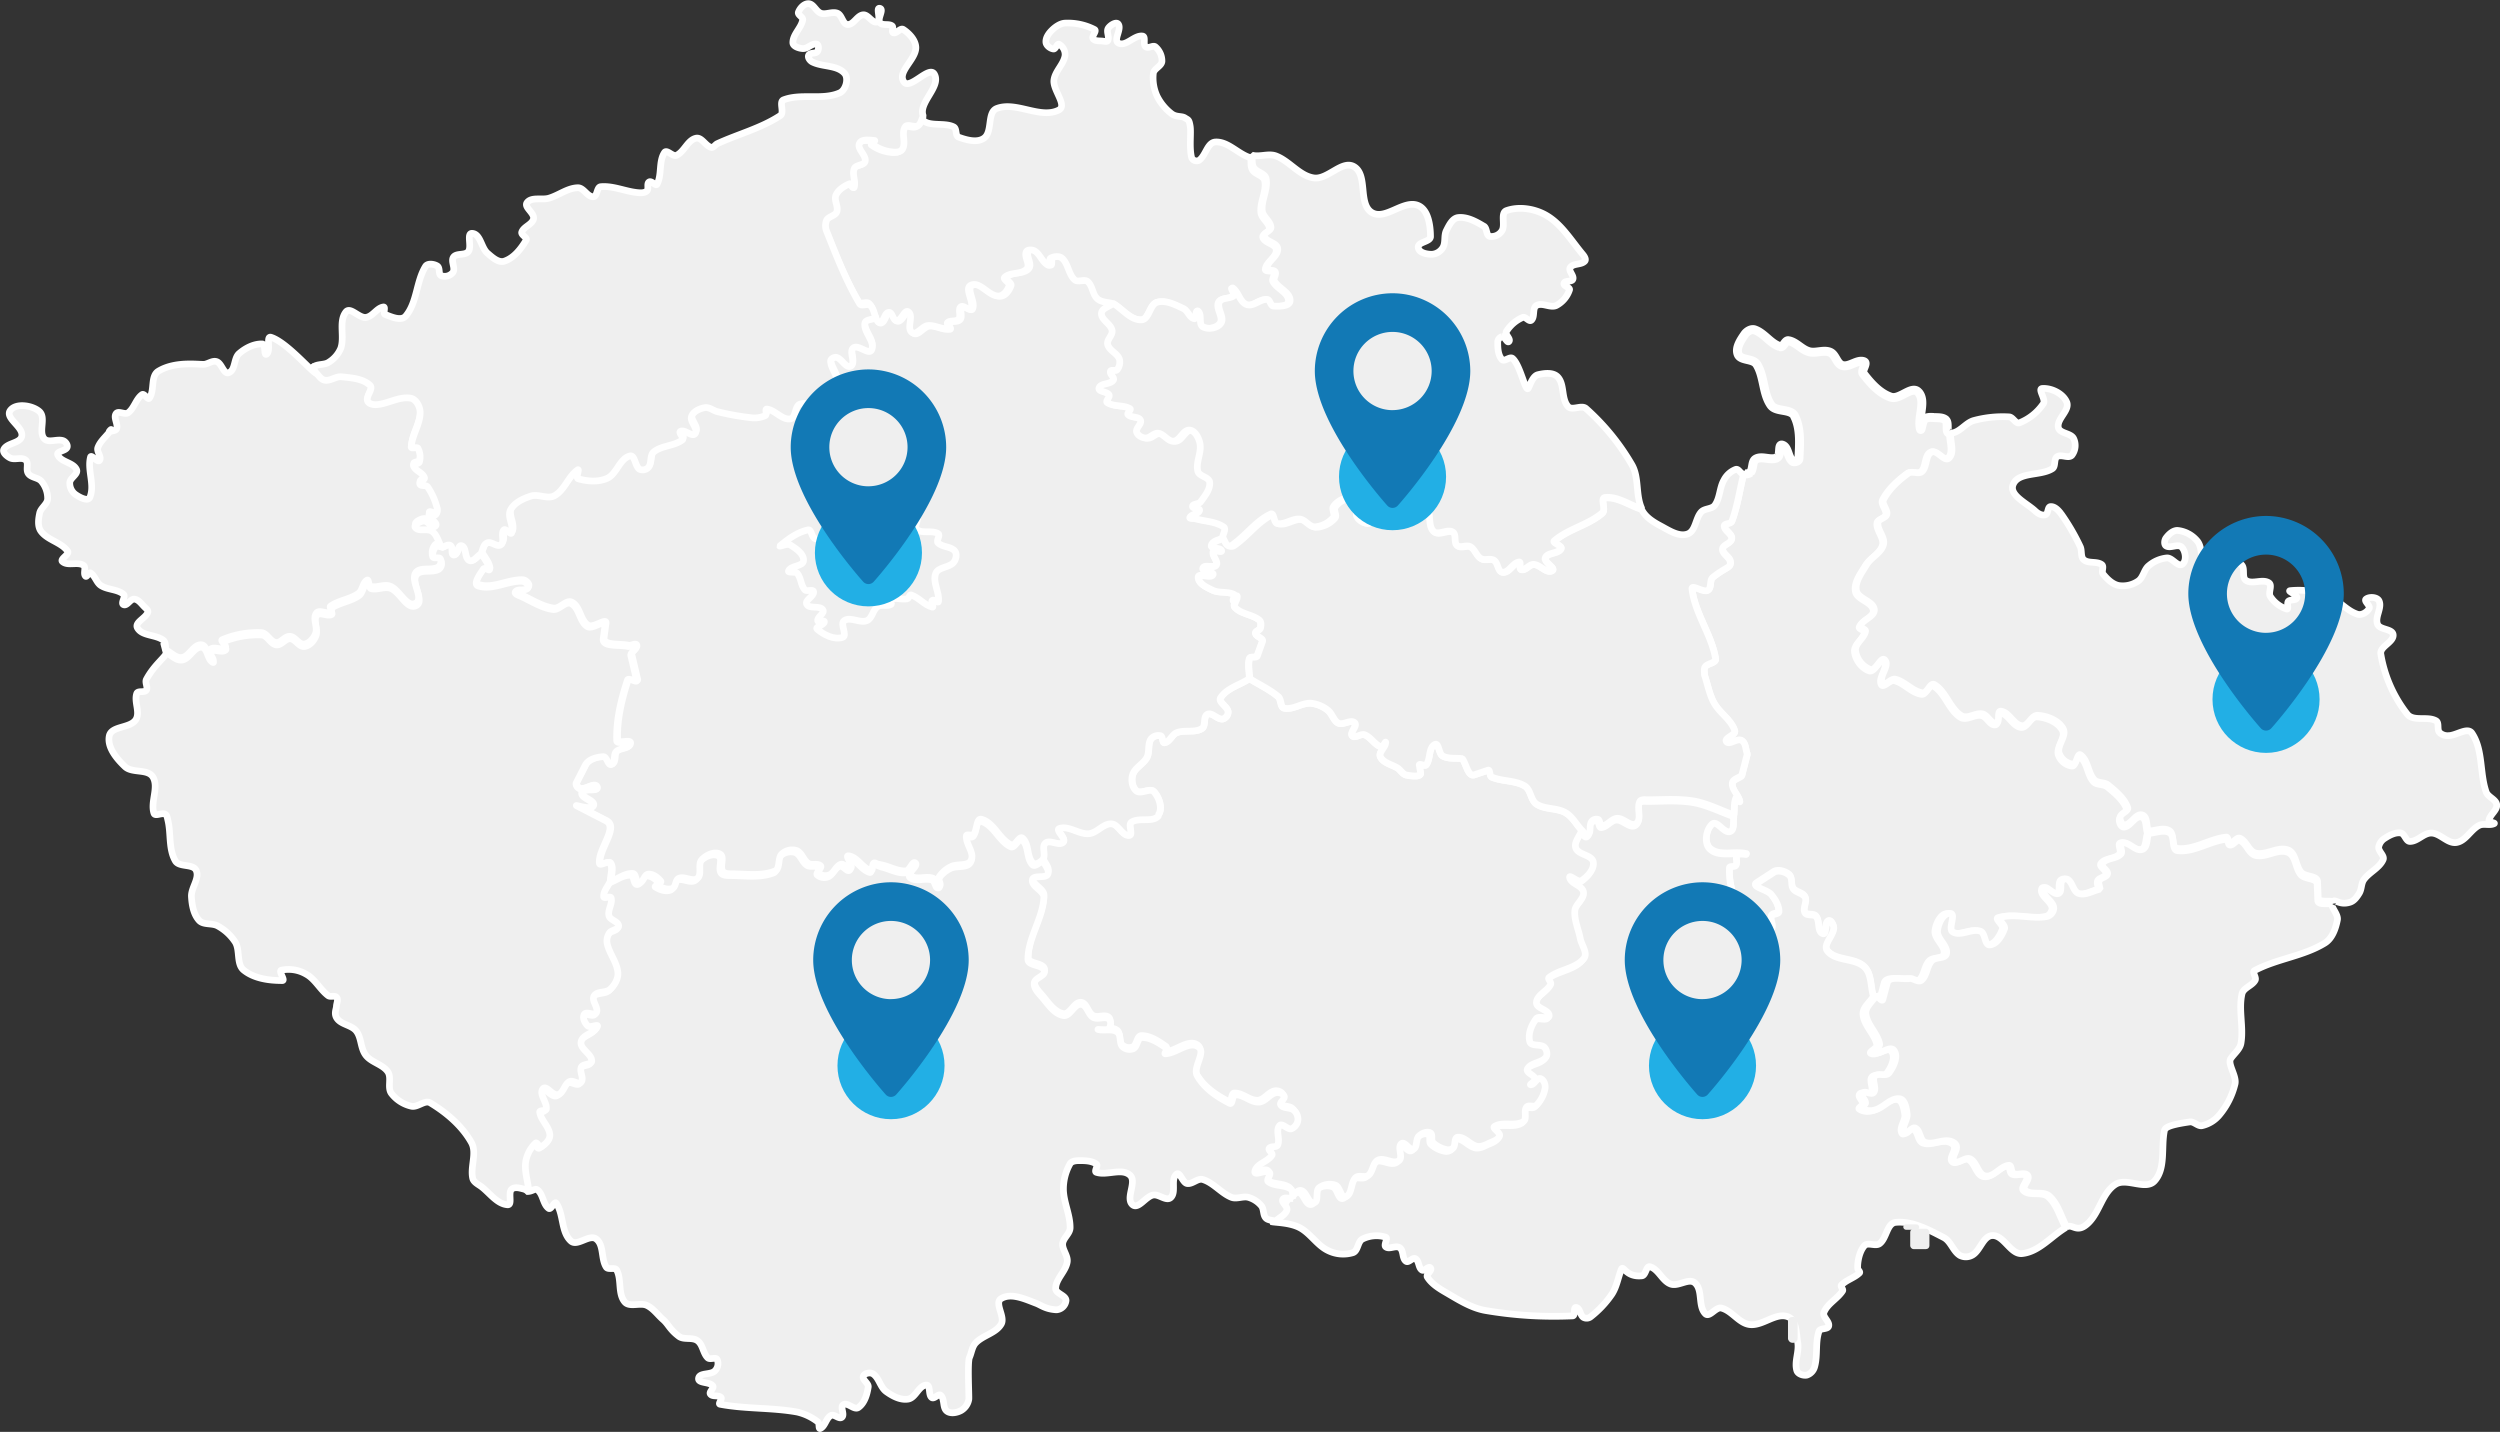 <svg data-name="Vrstva 1" xmlns="http://www.w3.org/2000/svg" viewBox="0 0 962.45 551.24"><rect x="0" y="0" width="962.45" height="551.24" fill="#333333" stroke="none"/><path d="M750.57 166.71c-.21 3.22 1.66 7.38-.62 9.67-1.67 1.68-4.59-3.37-6.7-2.31-2.5 1.25-1.63 5.64-3.69 7.53-1.3 1.19-3.84-.38-5.26.66-3.74 2.74-7.38 6-9.53 10.15-.91 1.75 1.69 3.88 1.23 5.8-.37 1.52-3.24 1.66-3.41 3.21-.32 2.89 2.88 5.66 2.12 8.46-.9 3.3-4.83 5-6.57 7.9s-4.47 6.4-3.86 9.88c.58 3.31 6.52 4 6.89 7.35.3 2.76-4.35 3.79-5.38 6.37-.35.9 2.2 1.15 2 2.1-.52 2.77-4.2 4.73-3.84 7.53.39 3.06 2.78 6.35 5.72 7.28 2.12.68 4.11-5.36 5.58-3.68 2 2.25-2.4 6.3-1 8.94.82 1.52 3.29-1.92 5-1.52 3.81.93 6.63 4.74 10.5 5.28 1.84.25 3-4.14 4.57-3.19 4.58 2.7 5.91 9.28 10.45 12.06 2.3 1.41 5.43-1.28 8.07-.71 2.09.44 3.21 3.9 5.33 3.58 1.63-.24.11-4.8 1.76-4.63 3.28.33 4.85 5.26 8.13 5.62 2.43.27 3.67-4.22 6.11-4.06 3.67.25 8 1.93 9.77 5.14 1.56 2.77-2.39 6.36-1.55 9.44a6.47 6.47 0 005.28 4.36c1.55.15 1.75-4.5 3-3.58 3 2.15 2.81 6.92 5.28 9.62 1.28 1.4 3.87.77 5.33 2 3 2.44 6.2 5.09 7.53 8.68.55 1.49-2.65 2.21-2.9 3.78-.18 1.15.66 3.12 1.83 3 2.55-.26 4.17-4.53 6.64-3.87 2.16.58 1.58 4.18 2.36 6.27-.81 2.07-.35 5.48-2.45 6.22-2.61.92-5.21-3.13-7.92-2.54-1.41.3.6 3.28-.4 4.33-1.84 1.94-5.65 1.42-7.17 3.63-.83 1.21 2.24 2.5 2 3.93s-2.61 1.4-3.22 2.65c-.48 1 .22 2.19.33 3.29-2.73.56-5.51 2.48-8.18 1.69-2.17-.64-2.4-4-4.19-5.34a1.87 1.87 0 00-2.35.31c-1 1.44.19 4.35-1.41 5.06-1.84.82-5.13-3.77-5.77-1.85-.88 2.63 3.62 4.57 4 7.32a3.53 3.53 0 01-2.66 3.4c-5.94 1.07-12.3-1.32-18.1.35-1.5.43 2.23 2.91 1.67 4.37-1 2.62-2.89 5.92-5.67 6.2-2.13.21-1.65-4.58-3.68-5.28-3.37-1.17-7.62 2.1-10.7.3-2.07-1.21 1.44-6.95-.95-7.15-2.76-.23-4.69 3.91-5 6.67-.3 3.15 4.07 5.72 3.49 8.83-.39 2.05-4.23 1.17-5.67 2.68-2 2.07-1.86 5.72-4.07 7.54-1.1.91-2.81-.46-4.22-.69-3 .59-8.29-1.22-9.09 1.76l-1.72 6.36c-.26 1-1.71-1-2.56-1.58-1.13-3.73-.61-8.44-3.38-11.18-3.7-3.65-11.07-2.17-14.28-6.26-1.88-2.4 2.32-5.78 2.44-8.83 0-1.08-1-3.06-2-2.57-1.56.78-.64 5.33-2.26 4.7-2.18-.83-1-4.75-2.5-6.53-1-1.15-3.56-.17-4.31-1.49-1-1.71.94-4.15.08-5.92s-3.48-1.78-4.57-3.31-.18-4.14-1.6-5.33-4.24-2.08-5.92-1l-6.55 4.27c-2 1.29 4.18 2.41 5.64 4.25s2.91 4.15 2.94 6.54c0 1.11-2.41.75-2.84 1.77-.61 1.45.85 3.33.1 4.7-1 1.92-2.8 4.57-5 4.28-3.74-.51-7-3.38-9.44-6.24-.86-1-.08-2.84.73-3.87s4-.51 3.8-1.92c-.23-2-3.71-2.2-4.47-4.06a27.45 27.45 0 01-1.9-11.51c0-.87 2-.2 2.46-.94.71-1.16-.32-3 .6-4.05.74-.81 4.38 0 3.3-.2-4.55-1-10.35 1.1-13.8-2-2.41-2.18-1.63-7.56.8-9.72 1.85-1.66 4.52 3.68 6.87 2.88 1.87-.63 1-3.82 1.49-5.73.26-2.19-.08-4.54.78-6.57.24-.58 1.65 1.77 1.5 1.15-.59-2.41-3.09-4.38-2.9-6.85.12-1.58 2.43-2 3.65-3l2.15-8.33c-.73-1.74-.55-4.26-2.18-5.22s-4.75 2.09-5.89.48c-1-1.45 3.74-2.6 3.2-4.29-1.36-4.27-5.89-6.85-8-10.8-1.82-3.36-2.47-7.25-3.7-10.87.1-1-.27-2.19.31-3 1-1.39 4.34-1.45 4.06-3.13-1.57-9.36-8-17.53-9.11-26.95-.23-2 4.34 1.51 6.12.51 1.57-.89.54-3.93 2-5 5.17-4.1 6.9-3.59 6.74-5.79-.14-2-3.15-3.14-3.05-5.13.09-1.76 3.39-2.21 3.52-4s-2.87-3-2.85-4.93c0-1.13 2.53-.69 2.92-1.75 2.2-5.89 3-12.19 4.57-18.29a2.61 2.61 0 002.58-.36c1.2-1.41.5-4.25 2.12-5.14 2.41-1.32 5.79.73 8.23-.54 1.5-.78.23-5.13 1.87-4.72 2.38.58 2.08 4.62 4 6.16.69.56 2.48 0 2.52-.89.25-5.52.82-11.6-1.73-16.5-1.51-2.91-7-1.42-9-4.07-3.33-4.57-2.59-11.23-5.65-16-1.46-2.25-6.11-1.27-7.11-3.75s1-5.44 2.54-7.66c.78-1.17 2.5-2.21 3.83-1.76 3.66 1.27 6 5.26 9.7 6.44 1.25.4 1.91-2.51 3.2-2.29 3 .51 5.05 3.43 7.94 4.22 2.6.72 5.61-.83 8.11.2 2.15.89 2.53 4.48 4.77 5.11 2.72.76 5.71-2.46 8.34-1.43 1.42.55-1.22 3.35-.3 4.56 2.84 3.72 6.27 7.59 10.7 9.08 3.35 1.12 8-4.6 10.42-2 3.21 3.47-.23 9.57.86 14.18.31 1.32.56-2.88 1.6-3.75s2.41-.66 3.64-.6c1.55.08 3.45-.07 4.55 1s-.23 5 1.49 5z" fill="#efefef" stroke="#fff" stroke-linejoin="bevel" stroke-width="2.59" fill-rule="evenodd"/><path d="M749.07 161.76c1.23 1.21-.23 4.94 1.49 5m-6-6c1.55.08 3.45-.07 4.55 1m-8.19-.42c1-.78 2.41-.66 3.64-.6m-5.24 4.35c.31 1.32.56-2.88 1.6-3.75m-2.46-10.43c3.22 3.47-.23 9.57.86 14.18M728 152.91c3.36 1.12 8-4.6 10.42-2m-21.12-7.07c2.84 3.72 6.27 7.6 10.7 9.08m-10.4-13.64c1.42.55-1.22 3.35-.3 4.56m-8-3.12c2.72.76 5.72-2.46 8.34-1.44m-13.11-3.67c2.16.88 2.53 4.48 4.77 5.11m-12.88-5.32c2.6.72 5.61-.82 8.11.2m-16-4.42c2.95.51 5 3.43 7.94 4.22m-11.15-1.93c1.25.4 1.91-2.51 3.2-2.29m-13-4.18c3.67 1.27 6 5.26 9.7 6.44m-13.53-4.69c.79-1.16 2.5-2.21 3.83-1.75m-6.36 9.42c-1-2.5 1-5.44 2.53-7.67m4.57 11.42c-1.45-2.25-6.11-1.27-7.1-3.75m12.75 19.72c-3.32-4.57-2.58-11.23-5.64-16m14.6 20c-1.51-2.91-7-1.42-9-4.07m10.68 20.57c.25-5.52.82-11.6-1.72-16.5m-.8 17.4c.69.56 2.48 0 2.52-.89m-6.48-5.28c2.37.59 2.07 4.63 4 6.17m-5.84-1.44c1.5-.79.23-5.13 1.87-4.73m-10.1 5.36c2.41-1.33 5.79.73 8.23-.54m-10.35 5.68c1.2-1.41.5-4.25 2.12-5.14m-4.7 5.5a2.64 2.64 0 002.58-.36" fill="#efefef" stroke="#fff" stroke-linejoin="bevel" stroke-width="3.453" fill-rule="evenodd"/><path d="M898.12 347.08c-1.88-.48-5.58.48-5.65-1.45l-.25-6.23c-.1-2.37-4.61-1.76-6.22-3.5-2.26-2.44-2-7.32-5-8.62-3.88-1.64-8.5 2.14-12.59 1.14-2.7-.66-3.5-4.67-6.08-5.71-1.3-.52-2.43 1.87-3.82 1.75-.88-.08-.59-2.3-1.47-2.2-6.4.68-12.41 5.08-18.81 4.35-2.5-.28-.92-5.56-3.08-6.84-2.32-1.38-5.41.12-8.12.18-.78-2.07-.2-5.65-2.36-6.22-2.47-.66-4.09 3.58-6.63 3.84-1.16.12-2-1.83-1.83-3 .25-1.56 3.45-2.28 2.9-3.75-1.34-3.57-4.58-6.2-7.53-8.63-1.46-1.2-4-.58-5.32-2-2.47-2.68-2.32-7.42-5.27-9.56-1.26-.91-1.46 3.71-3 3.56a6.46 6.46 0 01-5.28-4.33c-.83-3.06 3.11-6.62 1.55-9.38-1.8-3.19-6.09-4.86-9.76-5.1-2.43-.17-3.67 4.3-6.1 4-3.27-.36-4.85-5.26-8.12-5.59-1.64-.16-.13 4.37-1.76 4.6-2.11.31-3.23-3.12-5.32-3.56-2.64-.56-5.76 2.11-8.06.71-4.53-2.76-5.87-9.3-10.45-12-1.59-.93-2.72 3.43-4.55 3.18-3.88-.54-6.69-4.33-10.49-5.25-1.68-.4-4.15 3-5 1.5-1.41-2.62 3-6.64 1-8.88-1.47-1.67-3.46 4.33-5.58 3.66a9.15 9.15 0 01-5.71-7.23c-.36-2.78 3.31-4.74 3.84-7.49.18-.94-2.37-1.19-2-2.08 1-2.57 5.67-3.59 5.37-6.33-.37-3.32-6.31-4-6.89-7.31-.61-3.46 2.08-6.79 3.87-9.82s5.66-4.56 6.56-7.84c.76-2.79-2.45-5.54-2.13-8.42.17-1.54 3-1.68 3.41-3.18.46-1.91-2.13-4-1.22-5.77 2.14-4.09 5.77-7.37 9.51-10.09 1.43-1 4 .53 5.26-.65 2.06-1.88 1.19-6.24 3.69-7.48 2.11-1.06 5 4 6.7 2.3 2.27-2.28.41-6.41.62-9.62 3.41 0 5.69-4 9-4.87a42.54 42.54 0 0113.52-1.38c1.52.07 2.53 2.83 4 2.28a20 20 0 009.2-7.39c1.08-1.63-2.36-5.71-.4-5.83 3.58-.23 8 2 9.38 5.26 1.3 3.16-3.87 6.38-3.24 9.74.45 2.38 4.84 2.1 5.9 4.27a6.22 6.22 0 01-.67 6.44c-1.28 1.41-4.13-.51-5.7.57-1.37.94-.43 3.73-1.83 4.61-4.58 2.9-13.07 1.09-15.09 6.1-1.66 4.1 5.29 7.16 8.51 10.2 1 .94 2.52 1.83 3.83 1.45s.81-3.06 2.06-3.16c1.6-.12 3 1.4 4 2.69a82.37 82.37 0 017.41 12.68c.79 1.58.06 4 1.42 5.12 1.82 1.52 5 .43 6.89 1.84 1 .74-.25 2.7.52 3.65 1.56 1.92 3.57 3.91 6 4.4a10.46 10.46 0 007.47-1.7c2-1.32 2.22-4.42 4.1-5.92a12.67 12.67 0 017-3c2.13-.1 4.17 3.63 5.92 2.41s1.3-4.84-.14-6.46-4.34.5-6.08-.55c-.91-.55-.69-2.33 0-3.17 1.08-1.43 2.8-3 4.58-2.8a11.42 11.42 0 017.52 4.2c2 2.66.9 6.94 3 9.58a9 9 0 007.22 3.4c1.5-.1.68-3.26 2-4s3.56-1 4.69 0c1.53 1.44 0 4.89 1.74 6.05 2.45 1.63 6.35-.71 8.8.92 1.49 1-.41 3.83.59 5.31a11.89 11.89 0 006.27 4.79c.93.26-.07-2.23.64-3s3.08-.18 3.28-1.34-3.82-2.62-2.57-2.74a32.89 32.89 0 0113.89 1.61c4.44 1.54 7.48 6 12 7.46 1.58.51 3.67-.74 4.49-2.18.63-1.11-2.19-2.87-1.17-3.66 1.31-1 4.28-.8 5 .72 1.24 2.73-1.73 6.2-.58 9 .91 2.21 5.72 1.65 6 4 .32 2.92-5.27 4.56-4.75 7.46A50.93 50.93 0 00926.8 275c2.39 2.87 7.71.63 11 2.47 1.36.77.33 3.28 1.32 4.49a4.45 4.45 0 003.35 1.25c3.08.07 7.46-3.48 9.18-.95 4.35 6.45 2.93 15.3 5.47 22.64.7 2 3.87 2.83 4.08 4.95s-2.67 3.76-3 6c-.1.76 2.65.89 2 1.23-1.72.87-4-.18-5.77.68-3.27 1.64-5.14 6-8.75 6.59-3.38.54-6.19-3.55-9.61-3.63-3-.06-5.32 3.23-8.28 3.22-1.63 0-2-3.07-3.62-3.27-2.12-.27-4.28.9-6.08 2.06a5 5 0 00-2.35 3.4c-.13 1.71 2.41 3.31 1.7 4.87-1.46 3.22-5.33 4.77-7.39 7.65-1.06 1.48-.81 3.61-1.75 5.17s-2 3-3.54 3.51c-4.18 1.38-5.92-1.47-6.57-.18z" fill="#efefef" stroke="#fff" stroke-linejoin="bevel" stroke-width="2.58" fill-rule="evenodd"/><path d="M721.22 383.59c-1.32 2.3-4.18 4.25-4 6.9.32 4.3 4.51 7.55 5.37 11.77.27 1.32-3.53 2.77-2.3 3.32 2.41 1.07 6.29-2.93 7.88-.84 1.79 2.36-.15 6.29-1.94 8.65-1.15 1.51-4.4-.23-5.58 1.26s.88 4.52-.33 6.2c-.85 1.18-3.46-.82-4.37.32s1.2 2.42 1.16 3.72c0 .83-2 1.62-1.33 2.11a6.07 6.07 0 005 .6c3.37-.85 6.07-4.69 9.53-4.3 2.14.25 2.66 3.6 3 5.73.34 2.42-2.34 5.14-1.11 7.27.77 1.34 2.9-2.38 4.3-1.73 2 .94 1.7 4.68 3.77 5.47 2.82 1.07 6-.9 9-.58 1.2.14 2.75.76 3.1 1.92.56 1.89-2.22 4.53-.78 5.88s4.28-1.74 6.15-.86c2.67 1.27 3 6.1 5.94 6.58 3.28.54 5.77-3.8 9.08-4.1 1.2-.1.73 2.56 1.8 3.13 1.64.88 4.47-.72 5.54.81s-2.47 4.27-1.09 5.57c2.36 2.22 7 .18 9.47 2.32 3.44 3 4.54 7.93 6.8 11.89-5.59 3.34-10.3 9.3-16.78 10-4.44.49-7-7.06-11.44-6.94-3.56.1-4.59 5.6-7.62 7.46a5 5 0 01-4.87.22c-2.67-1.6-3.51-5.49-6.28-6.92-5.74-2.95-12-6.44-18.48-5.83-3.41.33-3.45 6.14-6.2 8.19-1.58 1.18-4.58-.67-5.87.82-2.61 3.05-2.72 8.45-2.51 8.95s1 1.12.63 1.5c-2 1.95-5 2.65-6.94 4.68-.52.55.85 1.61.43 2.26-2 3.07-5.83 4.87-7.16 8.26-.69 1.73 2.28 3.49 1.81 5.3-.35 1.34-3.26.63-3.71 1.94-1.5 4.33-.45 9.23-1.68 13.63a4.62 4.62 0 01-3 3.27c-1.39.3-3.5-.42-3.88-1.78-1-3.43.95-7.16.37-10.68s-.43-8.75-3.78-10c-4.69-1.78-9.78 3.65-14.76 3-4.16-.54-6.8-5.36-10.88-6.35-2.11-.51-4.54 3.72-6.11 2.23-3-2.9-.88-9.18-4.07-11.92-2.35-2-6.37 1.51-9.29.46-3.27-1.17-4.64-5.71-8-6.67-1.5-.43-1.56 3.32-3.11 3.48-6.41.69-7.13-4.59-8-2.3-1.19 3.14-1.73 6.6-3.57 9.41a39 39 0 01-8.24 8.73 2.49 2.49 0 01-2.71.16c-1.33-.87-1.25-3.6-2.82-3.81-1.16-.16-.16 3.21-1.33 3.24a156.51 156.51 0 01-33.7-2.1c-5.49-1-10.39-4.19-15.23-7-2.62-1.52-5.38-3.26-7-5.84-.65-1.05 2-2.52 1.23-3.5s-2.33 1.4-3.29.8c-1.44-.88-1.06-3.58-2.55-4.39-1.09-.6-2.58 1.74-3.6 1-1.57-1.09-.84-4.09-2.39-5.19s-3.95.75-5.38-.33c-1-.75 1.07-3.37-.13-3.78a12.06 12.06 0 00-8.77.7c-2 .94-1.71 4.6-3.77 5.3a13.09 13.09 0 01-9.45-.76c-4.33-2-6.93-6.78-11.19-8.94-4-2-9.57-1.86-10.82-2.27l6.67-8.76c1.26-.85 2.32-2.9 3.8-2.54 2.21.55 2.7 5.06 4.95 4.71 2-.32.41-4.5 2-5.81a6.9 6.9 0 016.24-1c1.9.63 2.13 5.16 4 4.47 2.61-1 1.84-5.47 3.87-7.37 1.21-1.13 3.6.16 4.91-.86 1.84-1.42 1.65-4.87 3.74-5.88 2.44-1.16 5.89 1.77 8.1.23 1.83-1.27-.74-5.2 1-6.57 1.33-1.06 3.1 2.77 4.66 2.1s.78-3.73 2.06-5c1.1-1.06 3-1.93 4.39-1.3 1.19.54.17 2.83 1.06 3.78a10.68 10.68 0 005 2.64 3.06 3.06 0 002.83-.5c1.08-1.09.29-4.08 1.81-4.19 2.78-.2 4.84 3 7.57 3.5 1.56.29 3.16-.56 4.59-1.23s3.52-1.23 4-2.78c.43-1.32-3.11-3-1.92-3.7 3.18-1.92 7.84.12 11-1.8 1.65-1 .09-4.12 1.3-5.62.81-1 2.91.21 3.82-.71a12.12 12.12 0 003.34-6.57c.2-1.36-.5-3.38-1.84-3.71s-2.2 2.28-3.64 2.39c-.93.07 1.85-1.34 1.66-2.24-.35-1.58-3.71-2.38-3-3.83 1.24-2.51 5.4-2.28 7.13-4.48.81-1 .36-3-.58-3.9-1.43-1.39-5.06-.18-5.61-2.09-.85-3 .6-6.43 2.44-8.9 1-1.38 5 .58 5.06-1.15.06-2.34-5-2.72-4.91-5.06.14-2.95 4.16-4.35 5.5-7 .41-.82-1.32-2.12-.6-2.68 4-3.14 10.27-3.36 13.46-7.33 1.63-2-.92-5.13-1.41-7.68-.68-3.54-2.35-7-2.1-10.61.18-2.66 3.76-4.62 3.35-7.25s-4.87-3.08-5.35-5.6c-.29-1.53 3.22 2.06 4.51 1.21 2.39-1.57 5.1-4.4 4.62-7.21s-5.76-2.69-6.74-5.39c-.82-2.25 1.54-4.55 2.31-6.82.84.64 1.7 2.59 2.52 1.92 1.36-1.12.4-3.63 1.36-5.11a2.36 2.36 0 012.53-.89c.91.35.58 2.53 1.56 2.48 2.17-.12 3.68-2.74 5.85-2.89 2.55-.17 5.35 3.5 7.4 2 2.31-1.7.06-5.93 1.39-8.47.53-1 2.23-.67 3.38-.69 5.88-.05 11.86-.54 17.64.48 5.38 1 10.31 3.59 15.47 5.38-.5 1.91.38 5.09-1.5 5.73-2.36.8-5-4.53-6.88-2.88-2.44 2.16-3.23 7.53-.8 9.7 3.45 3.11 9.27 1.05 13.83 2 1.08.23-2.57-.6-3.32.21-.92 1 .12 2.88-.6 4-.45.74-2.42.06-2.46.94a27.35 27.35 0 001.9 11.49c.76 1.86 4.25 2.06 4.48 4.05.16 1.4-2.93.8-3.8 1.92s-1.59 2.87-.73 3.86c2.46 2.85 5.71 5.72 9.46 6.23 2.17.29 3.93-2.35 5-4.27.75-1.37-.71-3.25-.1-4.69.44-1 2.86-.66 2.85-1.78 0-2.38-1.45-4.66-2.94-6.52s-7.64-3-5.66-4.25l6.57-4.26c1.68-1.09 4.4-.31 5.93 1s.52 3.81 1.6 5.32 3.76 1.62 4.59 3.3-1.06 4.2-.08 5.92c.75 1.31 3.33.33 4.31 1.48 1.51 1.78.33 5.69 2.51 6.52 1.63.62.71-3.92 2.26-4.7 1-.48 2 1.49 2 2.57-.11 3-4.33 6.42-2.44 8.82 3.21 4.08 10.6 2.6 14.31 6.24 2.78 2.73 2.26 7.45 3.39 11.17z" fill="#efefef" stroke="#fff" stroke-linejoin="bevel" stroke-width="2.591" fill-rule="evenodd"/><path d="M497.14 460.87c1.26-.85 2.31-2.9 3.78-2.54 2.2.55 2.69 5.06 4.93 4.71 2-.32.41-4.5 2-5.8a6.87 6.87 0 016.21-1c1.9.64 2.12 5.16 4 4.47 2.6-.95 1.84-5.46 3.85-7.36 1.2-1.13 3.59.16 4.89-.86 1.83-1.42 1.64-4.87 3.73-5.87 2.42-1.16 5.85 1.76 8 .22 1.82-1.27-.74-5.19 1-6.56 1.33-1.06 3.08 2.77 4.64 2.1s.77-3.73 2.06-5c1.08-1.06 3-1.92 4.36-1.3 1.19.55.16 2.83 1.06 3.78a10.43 10.43 0 004.94 2.63 3 3 0 002.82-.5c1.07-1.08.29-4.07 1.8-4.18 2.76-.2 4.82 3 7.53 3.5 1.55.29 3.15-.56 4.57-1.23s3.5-1.23 4-2.77c.43-1.32-3.1-3-1.91-3.69 3.17-1.92 7.8.11 11-1.8 1.65-1 .09-4.12 1.3-5.62.81-1 2.9.21 3.8-.71a12.18 12.18 0 003.33-6.56c.2-1.36-.5-3.38-1.84-3.71s-2.18 2.28-3.62 2.39c-.92.07 1.85-1.34 1.65-2.24-.34-1.58-3.69-2.38-3-3.83 1.24-2.5 5.38-2.27 7.1-4.48.8-1 .36-3-.58-3.9-1.42-1.38-5-.18-5.58-2.09-.84-2.95.6-6.42 2.43-8.88 1-1.38 5 .57 5-1.15.06-2.34-5-2.72-4.89-5.06.14-2.95 4.14-4.34 5.47-7 .41-.81-1.32-2.11-.6-2.68 4-3.13 10.22-3.35 13.4-7.32 1.62-2-.91-5.12-1.4-7.67-.68-3.54-2.34-7-2.1-10.6.19-2.65 3.74-4.62 3.34-7.25s-4.84-3.07-5.32-5.6c-.29-1.52 3.2 2.06 4.49 1.21 2.38-1.56 5.07-4.4 4.6-7.2s-5.74-2.69-6.72-5.38c-.81-2.26 1.54-4.55 2.3-6.82-2.07-2.24-3.57-5.19-6.21-6.71-3.36-1.93-7.92-1.18-11.16-3.31-2.32-1.52-2.15-5.54-4.52-7-3.78-2.27-8.72-1.71-12.77-3.44-.92-.4-.49-3-1.44-2.65l-5.24 1.77c-2.45.83-3.1-4.15-4.65-6.23-2.51-.32-5.28.19-7.53-1-1.61-.82-1.49-5.31-3.09-4.46-2.5 1.32-1.58 5.56-3.28 7.82-.54.72-2.88-.71-2.72.18l.53 2.89c.33 1.8-3.62 1.26-5.42.91-1.37-.26-2.18-1.73-3.28-2.6-2.26-1.47-5.62-2-6.78-4.41-.86-1.77 1.92-3.59 2-5.55 0-.83-1.06 2-1.84 1.67-2.45-.9-3.86-3.71-6.29-4.65-1.47-.58-3.72 1.58-4.73.36s2.14-3.87.89-5c-1.53-1.39-4.33 1-6.2.17s-2.47-3.8-4.26-5.09a12.55 12.55 0 00-6.52-2.61c-3.42-.15-6.75 2.6-10.1 1.92-1.65-.33-1.1-3.36-2.39-4.45-3.31-2.81-7.35-4.63-11-6.94v.05c-3.68 2.44-8.65 3.6-11 7.31-1.1 1.71 2.67 3.38 2.85 5.41a2.82 2.82 0 01-2.12 2.78c-2 .24-3.95-2.69-5.78-1.84s-.5 4.52-2.2 5.54c-2.77 1.66-6.55.38-9.57 1.53-1.9.72-2.72 3.51-4.72 3.89-1 .19-.54-2.45-1.54-2.7a3.67 3.67 0 00-3.76 1.34c-1.27 2-.41 4.85-1.5 7-1.31 2.55-4.62 3.9-5.47 6.63-.64 2-.22 4.93 1.45 6.28s5.23-1.34 6.73.33c2 2.24 3.47 6.53 1.62 8.92-2.2 2.84-7.5.52-10.48 2.52-1.43 1 .85 5-.88 5.1-2.7.23-4.11-4.34-6.83-4.46-3.13-.14-5.5 3.5-8.63 3.78-3.82.35-7.7-3.2-11.34-2-1.73.58 2.77 3.94 1.51 5.26-1.58 1.65-5.1-1.12-6.85.35-1.59 1.33-.62 4.1-.93 6.15v-.09c.62 1.82 2.75 3.76 1.85 5.45s-5.51.05-5.85 2.09c-.43 2.68 4.54 4.16 4.39 6.87-.46 8.19-6.15 15.64-6.09 23.85 0 2.55 5.63 1.9 6.3 4.37.52 1.95-3.64 2.66-3.87 4.67s1.44 3.76 2.74 5.24c2.45 2.77 4.7 6.62 8.33 7.34 2.64.52 4.11-4.52 6.79-4.35 2.32.15 2.69 4 4.73 5.09 1.78 1 4.49-.66 6 .66 1.06.91.53 3.52-.37 3.9s-4.85-.13-3.66.13c2.35.51 5.21-.48 7.17.92 1.62 1.16.63 4.2 2 5.65a3.92 3.92 0 004.14.8c1.65-.78 1.51-4.31 3.33-4.34 3.44 0 6.62 2.2 9.44 4.18.59.42-1.22 2.14-.51 2.1 4.3-.2 9.09-5.13 12.63-2.68 3.05 2.11-2.23 7.88-.44 11.12 2.64 4.79 7.59 8.2 12.47 10.67 1.17.59.85-3.23 2.15-3.28 3.15-.14 5.88 2.95 9 2.79 2.44-.13 4-3 6.4-3.59 1.13-.27 2.8.24 3.24 1.31s-2 2.39-1.3 3.39c1 1.48 3.61.84 4.94 2a4.65 4.65 0 011.59 3.77 4.16 4.16 0 01-2.47 3.4c-1.5.47-3.55-2.4-4.57-1.2-1.61 1.91.32 5.19-.71 7.47-.48 1.06-2.69.27-3.26 1.3-.46.82 1.56 1.82 1.07 2.62-1.58 2.58-6.07 3.31-6.53 6.3-.29 1.82 4-.81 5.5.3 1 .73-1.33 2.86-.38 3.6 2.37 1.86 6.11 1.11 8.58 2.83 1 .72.54 2.47.81 3.7h0z" fill="#efefef" stroke="#fff" stroke-linejoin="bevel" stroke-width="2.583" fill-rule="evenodd"/><path d="M897.92 348.1c-1.88-.49-5.55.49-5.63-1.46l-.24-6.27c-.1-2.38-4.58-1.77-6.19-3.52-2.25-2.46-1.94-7.36-5-8.67-3.85-1.66-8.45 2.15-12.51 1.15-2.7-.67-3.48-4.71-6.06-5.75-1.29-.52-2.4 1.88-3.8 1.76-.87-.08-.58-2.32-1.46-2.22-6.36.69-12.34 5.11-18.7 4.38-2.48-.28-.92-5.6-3.06-6.88-2.31-1.39-5.38.12-8.07.18-.81 2.07-.35 5.48-2.44 6.22-2.59.92-5.17-3.13-7.86-2.54-1.41.3.6 3.28-.4 4.33-1.84 1.94-5.62 1.42-7.13 3.63-.82 1.21 2.23 2.5 2 3.93s-2.6 1.4-3.2 2.65c-.48 1 .22 2.19.32 3.29-2.71.56-5.47 2.48-8.12 1.69-2.16-.64-2.38-4-4.16-5.34a1.83 1.83 0 00-2.33.32c-1 1.43.18 4.34-1.4 5-1.84.82-5.1-3.77-5.74-1.85-.87 2.63 3.6 4.57 3.93 7.32a3.51 3.51 0 01-2.64 3.4c-5.9 1.07-12.22-1.32-18 .35-1.48.43 2.22 2.91 1.67 4.37-1 2.62-2.87 5.92-5.64 6.2-2.12.21-1.64-4.58-3.65-5.28-3.34-1.16-7.57 2.1-10.63.3-2-1.21 1.43-6.95-.95-7.15-2.74-.22-4.66 3.92-4.91 6.67-.3 3.15 4.05 5.72 3.46 8.83-.38 2.05-4.2 1.17-5.62 2.68-2 2.07-1.86 5.72-4 7.54-1.1.91-2.8-.46-4.2-.69-3 .59-8.23-1.22-9 1.76l-1.71 6.36c-.26 1-1.7-1-2.54-1.58-1.32 2.3-4.15 4.26-4 6.91.32 4.3 4.47 7.56 5.32 11.8.27 1.32-3.5 2.77-2.28 3.32 2.39 1.07 6.23-2.94 7.81-.84 1.77 2.36-.16 6.3-1.93 8.66-1.14 1.51-4.36-.23-5.53 1.27s.88 4.52-.32 6.21c-.84 1.18-3.43-.83-4.33.31s1.19 2.43 1.15 3.73c0 .83-2 1.62-1.32 2.12a6 6 0 004.94.6c3.35-.86 6-4.7 9.45-4.31 2.12.25 2.63 3.6 2.93 5.73.34 2.44-2.32 5.16-1.1 7.29.76 1.34 2.88-2.38 4.27-1.73 2 .94 1.68 4.68 3.73 5.48 2.79 1.07 6-.9 9-.58 1.2.13 2.73.76 3.07 1.92.56 1.9-2.2 4.54-.76 5.9s4.24-1.75 6.08-.86c2.65 1.26 3 6.11 5.89 6.59 3.25.54 5.72-3.81 9-4.11 1.19-.11.73 2.56 1.78 3.13 1.63.88 4.43-.72 5.49.81s-2.45 4.28-1.08 5.58c2.34 2.23 7 .18 9.38 2.32 3.41 3 4.5 7.94 6.74 11.92 2.36-1.42 3.88 2.8 8.39-1.66 4.27-4.22 5.3-11.56 10.36-14.77 4.25-2.69 11.61 2.44 15-1.28 4.4-4.81 2.53-12.84 3.79-19.25.2-1 .62-2.2 9.79-3.5 1.64-.24 3.15 1.83 4.76 1.44a12.21 12.21 0 006.69-4.17 29.14 29.14 0 006-12c.6-3-3-7.66-1.68-9.63s3.53-3.58 3.94-5.91c1.08-6.25-1-12.85.39-19 .53-2.39 3.92-3.12 5.08-5.27.59-1.1-1.31-3.16-.21-3.75 8.54-4.55 18.78-5.5 27-10.55 2.89-1.76 4.22-5.61 4.87-8.95.4-2.08-2.53-4.89-2-6.05z" fill="#efefef" stroke="#fff" stroke-linejoin="bevel" stroke-width="2.581" fill-rule="evenodd"/><path d="M497.72 461.39c-1.3.13-3.3-.75-3.89.4s2.06 2.71 1.59 4.1c-.64 1.91-2.91 2.82-4.37 4.24-1.25-.42-2.86-.27-3.75-1.24-1.14-1.24-.65-3.44-1.74-4.72a10.17 10.17 0 00-4.93-3.2c-2.08-.58-4.48.76-6.49 0-4-1.59-6.9-5.58-11.05-6.87-2-.63-4.06 1.92-6.12 1.52-1.76-.36-2.71-4.72-4.06-3.55-2.35 2 .08 6.93-2.23 9-1.69 1.5-4.51-1.42-6.74-1-2.87.53-5.71 5.62-7.92 3.73-2.9-2.49 1.83-8.84-1-11.39-3.21-2.87-8.83.27-12.94-1.09-1-.33.84-2.58 0-3.18-1.8-1.26-4.27-1.32-6.47-1.33-1.3 0-3.05.14-3.69 1.26a19.8 19.8 0 00-2.52 9.66c0 5 2.63 9.88 2.57 14.92 0 2.27-2.67 3.92-2.86 6.18s2.13 4.64 1.75 7c-.57 3.64-4.35 6.46-4.46 10.15-.06 2.05 3.94 2.62 4 4.67a4 4 0 01-3.68 3.6c-4.27-.24-6-1.84-7.86-2.52-4.21-1.59-9.53-4.12-13.4-1.82-2.83 1.68 1.62 7 0 9.81-2 3.51-7 4.31-9.81 7.25-1.42 1.49-1.6 3.77-2.43 5.65s-.1 15.13-.25 16.11a6.18 6.18 0 01-3 4.31c-1.59.86-4 1.32-5.42.23-1.76-1.31-.77-4.63-2.4-6.1-.87-.78-2.46 1.56-3.42.88-1.44-1-.36-4.94-2.13-4.82-2.94.18-4.06 4.92-7 5.4s-6-1.15-8.38-2.87-2.75-5.25-5.12-6.84c-1.05-.71-3.3-.3-3.73.9-.52 1.43 2.12 2.68 1.88 4.19-.45 2.87-1.41 6.18-3.8 7.86-1.6 1.13-4.09-2.1-5.77-1.1-1.41.83.66 3.77-.57 4.84-1.06.93-2.94-1.33-4.19-.68-1.92 1-2.16 4.06-4.1 5-.83.4-.21-2-1-2.56a20.55 20.55 0 00-7.92-3.76c-9.79-1.77-19.93-1.14-29.7-3-.87-.17 1-2 .36-2.64-1-1-3.26-.12-4.07-1.27-.64-.9 1.57-2.3.91-3.18-1.23-1.64-5.75-.87-5.46-2.9.31-2.26 4.66-1.22 6.27-2.85a4 4 0 00.9-4.37c-.58-1.08-2.74.18-3.63-.66-1.84-1.76-1.86-5-3.9-6.55s-5.26-.23-7.23-1.72c-3.6-2.73-4-4.64-6.09-6.46s-3.75-4.31-6.28-5.47-6.62.85-8.46-1.31c-2.74-3.22-1.13-8.54-3.1-12.27-.65-1.21-3.24 0-4-1.1-2.13-3.23-.82-8.6-3.93-10.9-2.59-1.92-7.26 3-9.66.85-3.9-3.5-2.75-10.27-5.68-14.59-.65-1-1.95 2.63-2.9 2-2.27-1.62-2.12-5.44-4.33-7.13-1-.78-2 .74-4.18.61-.39-3.64-1.71-7.3-1.18-10.92a12.86 12.86 0 013.83-7.17c.62-.6 1.43 1.83 2.18 1.41 1.65-.92 3.45-2.65 3.37-4.53-.13-3.21-3.5-5.63-3.93-8.81-.13-.93 2.44-.27 2.57-1.2.36-2.61-3-5.76-1.32-7.8 1.32-1.61 3.84 2.77 5.86 2.23s2.47-3.93 4.44-5c1.34-.71 3.58 1.37 4.54.21 1.24-1.5-.8-4.08.08-5.81.71-1.39 4.09-.79 4.08-2.35 0-2.81-4.6-4.59-4.14-7.36s5.24-3.25 6.36-5.91c.48-1.15-2.85.61-3.77-.25-1.15-1.06-2.18-3.18-1.32-4.48s3.93.79 4.66-.58c1-1.93-2-4.63-.86-6.51s4.68-1 6.32-2.6 3.08-4 2.91-6.26c-.3-4-3.36-7.44-4.21-11.4a5.53 5.53 0 01.93-4c.83-1.23 3.62-1.19 3.57-2.67 0-1.79-3.29-2.15-3.76-3.89-.6-2.24 1.48-4.67.85-6.9-.26-.94-2.86.46-2.91-.52-.12-2.15 1.71-4 2.57-5.94l-.07.26c2.8-1 5.43-3.13 8.39-3 1.45.08 1 3.51 2.45 3.57 1.63.07 1.94-3.19 3.56-3.3 1.84-.14 3.66 1.27 4.83 2.69.44.52-1.89 1.21-1.31 1.58 1.64 1.05 3.87 1.84 5.72 1.23 1.5-.48 1.13-3.34 2.59-3.92 2.22-.88 5.32 1.52 7.19 0s0-5.34 1.66-7.12 4.89-3.35 7.05-2.18c1.93 1-.11 4.58 1 6.49.57 1 2.14 1.09 3.3 1.09 5.64 0 11.64 1 16.9-1 2.21-.86 1-4.92 2.7-6.55a5.94 5.94 0 015.62-1.37c2.16.77 2.73 3.8 4.67 5 1.34.85 3.54-.2 4.7.89.71.66-1.46 2.09-.79 2.8a4.08 4.08 0 004.12.75c1.92-.74 2.62-3.5 4.58-4.11 1.29-.41 2.88 2.49 3.79 1.48 1.07-1.18-2.47-4.9-.87-4.71 3.4.39 5.29 4.66 8.57 5.61 1 .28.22-2.39 1.15-2.79 1.14-.48 2.43.49 3.64.78 2.95.7 5.8 2.38 8.83 2.18 1.59-.1 2.56-4.1 3.71-3s-3.13 3.68-1.82 4.8c2.17 1.86 5.86 0 8.55 1 1.21.45 1.12 3.3 2.38 3s-.57-2.55.06-3.56a11.45 11.45 0 014.57-3.93c2.41-1.23 6.55 0 7.77-2.41 1.43-2.84-2.13-6.19-1.83-9.35.08-.93 2.13.12 2.77-.57 1.49-1.62 1-6.41 3.11-5.82 4.86 1.33 6.87 7.72 11.45 9.81 1.54.7 3.08-3.66 4.38-2.58 2.64 2.19 1.53 7 3.94 9.47 1 1 2.66-.95 4-1.42v-.3c.63 1.82 2.77 3.75 1.87 5.44s-5.55.05-5.89 2.09c-.44 2.68 4.57 4.15 4.42 6.86-.46 8.18-6.19 15.62-6.13 23.81 0 2.55 5.67 1.9 6.33 4.37.53 1.94-3.66 2.65-3.89 4.66s1.45 3.75 2.76 5.22c2.46 2.78 4.73 6.62 8.38 7.33 2.66.53 4.14-4.51 6.84-4.33 2.33.15 2.7 4 4.76 5.08 1.79.95 4.52-.66 6.05.65 1.07.91.54 3.51-.37 3.9s-4.88-.13-3.68.12c2.37.51 5.24-.47 7.21.93 1.64 1.16.63 4.19 2 5.63a4 4 0 004.17.8c1.65-.77 1.51-4.3 3.35-4.32 3.46 0 6.66 2.2 9.5 4.17.59.42-1.24 2.13-.51 2.1 4.32-.2 9.14-5.12 12.7-2.68 3.07 2.11-2.24 7.86-.44 11.11 2.66 4.78 7.64 8.19 12.55 10.65 1.17.59.85-3.22 2.16-3.28 3.17-.14 5.92 3 9.08 2.79 2.46-.13 4-3 6.43-3.58 1.15-.27 2.82.23 3.27 1.31s-2 2.38-1.31 3.38c1 1.47 3.63.84 5 2a4.6 4.6 0 011.6 3.76 4.16 4.16 0 01-2.48 3.4c-1.51.47-3.58-2.4-4.6-1.2-1.62 1.91.32 5.18-.72 7.46-.48 1.06-2.7.28-3.27 1.3-.47.82 1.56 1.81 1.07 2.62-1.59 2.57-6.1 3.3-6.58 6.29-.28 1.81 4.07-.81 5.54.3 1 .73-1.34 2.85-.38 3.6 2.39 1.85 6.15 1.1 8.64 2.82 1.05.72.54 2.46.82 3.7h0z" fill="#efefef" stroke="#fff" stroke-linejoin="bevel" stroke-width="2.589" fill-rule="evenodd"/><path d="M445.87 313.78c1.85-2.4.41-6.7-1.62-8.94-1.51-1.67-5 1.08-6.75-.33s-2.09-4.23-1.45-6.29c.85-2.74 4.17-4.09 5.48-6.64 1.08-2.12.23-5 1.5-7a3.69 3.69 0 013.76-1.34c1 .26.53 2.9 1.55 2.7 2-.37 2.82-3.17 4.73-3.9 3-1.14 6.81.14 9.58-1.53 1.71-1 .4-4.71 2.21-5.54s3.78 2.07 5.8 1.83a2.8 2.8 0 002.12-2.78c-.18-2-4-3.7-2.86-5.41 2.39-3.72 7.37-4.89 11.05-7.33 0-2.59-.8-5.32 0-7.77.33-1 2.58-.06 2.94-1l2.05-5.59c.47-1.28-2.45-1.77-2.66-3.12-.14-.9 1.61-1.14 1.85-2s.4-2.47-.41-3.13c-2.72-2.22-7-2.28-9.37-4.86-1-1.1 1.07-2.95.78-4.41-.15-.76-.58 2.34-1.26 2s.89-2.2.12-2.6c-2.49-1.29-5.73-.42-8.26-1.63-2.21-1.06-5.49-2.48-5.47-4.94 0-1.87 4.65.6 5.51-1.06.67-1.32-4.22-1-3.72-2.43.59-1.64 4.14.17 5.06-1.31s-1.67-3.46-1.08-5.1c.36-1 3.4.51 3.1-.5-.4-1.36-4.18-.53-3.81-1.9.51-1.94 3.44-2.08 5.16-3.12.11-1.33 1.44-3.26.34-4-3.14-2.12-7.28-2.11-10.92-3.15-.68-.19-2.36.09-2-.53.7-1.35 3.34-1.19 3.7-2.67.24-1-2.81-.54-2.68-1.57s2.41-.75 3.1-1.71c1.6-2.24 3.73-4.75 3.48-7.49-.2-2.07-4.06-2.25-4.56-4.26-.87-3.46 1.51-7.17.81-10.66-.43-2.13-1.84-4.95-4-5.14-2.45-.22-3.6 4-6.06 4.24-2.23.23-3.77-2.8-6-3-1.72-.19-3.14 1.93-4.87 1.84a3.82 3.82 0 01-3.41-2.29c-.44-1.55 2.17-3.17 1.46-4.62s-3.59-.79-4.75-2.06c-.55-.6 1.43-1.92.73-2.33-2.6-1.5-6.2-.63-8.7-2.29-.87-.57 1.17-2.13.66-3-.75-1.35-4.26-1.14-3.83-2.63.59-2 4.3-1.26 5.48-3 .67-1-1.5-2.31-1.09-3.43.3-.83 2.05.1 2.57-.6a4.73 4.73 0 00.86-4.12c-.84-2.24-3.92-3.27-4.51-5.6-.47-1.83 2.07-3.56 1.7-5.42-.5-2.5-4.18-4-4.08-6.5.08-2 3-2.56 4.48-3.84-2-.63-4.46-.49-6-1.88-1.95-1.7-1.83-5.1-3.82-6.76-1.3-1.1-3.8.47-5-.68-2.37-2.17-2.44-6.18-4.8-8.36-1.09-1-3.11-.81-4.43-.14-.89.45 0 3.26-.92 2.86-2.35-1-3.12-4.26-5.32-5.6-.94-.57-2.85-.66-3.29.35-.88 2 1.66 4.93.24 6.61-2 2.34-6.37 1.16-8.58 3.28-.9.86 2.12 2.11 1.73 3.29-.61 1.84-2.22 4.1-4.16 4.08-3.82 0-7.17-5.85-10.64-4.25-2.77 1.27 1.3 6.38 0 9.15-.56 1.21-2.93-1.55-3.94-.68-1.22 1 .21 3.52-.82 4.75s-3.23.35-4.32 1.4c-.57.55 1.21 2.24.42 2.36-2.67.41-5.34-1.48-8-1.2-2.22.24-4.33 4-6.16 2.69-2.21-1.57.79-6.36-1.35-8-1.5-1.16-2.65 3.39-4.55 3.44-1.49 0-1.59-3.4-3.07-3.25-1.73.18-1.75 3.51-3.43 3.92-1.07.26-1.36-1.72-2-2.59-1.43.7-4.08.54-4.29 2.11-.48 3.47 4.06 7 2.6 10.19-1 2.11-5.1-2.22-6.94-.79s1.05 5.8-1 6.94c-1.87 1-3.42-2.82-5.5-3.32-.87-.21-2.3.54-2.27 1.43.1 2.74 2.44 5.07 2.58 7.8.17 3.15 1 7.66-1.7 9.3-3.57 2.18-8.56-1.83-12.56-.59-2.17.67-1.54 5.34-3.79 5.67-3.2.48-5.74-3.35-8.95-3.76-.85-.11.14 2.1-.62 2.51a10.25 10.25 0 01-5.57.79 97.19 97.19 0 01-12.67-2.27c-1.7-.37-3.27-1.87-5-1.58-2 .35-4.38 1.43-5.09 3.32-.79 2.12 2.73 4.83 1.39 6.65-1.12 1.53-3.92-1.72-5.62-.88-1 .49 1.59 2.61.7 3.3-3.15 2.41-7.9 2.11-11 4.6-1.61 1.29-.71 4.26-2 5.86a3 3 0 01-3.43.84c-1.83-1.08-1.77-5.68-3.82-5.12-3.94 1.09-5 7-8.75 8.6-3.36 1.49-7.5 1.17-11 .15-1.09-.31.68-4.06-.25-3.4-3.6 2.57-5 7.73-8.85 9.89-2.65 1.49-6.23-.77-9.12.17s-6.34 2.51-7.79 5.3c-1.36 2.6 1.36 6 .43 8.8-.34 1-2.3-1.89-3-1.1-1.27 1.42.44 4.47-1.07 5.64s-3.7-1.42-5.33-.67c-1.48.69-1.63 2.84-2.44 4.26 1.05 2.06 2.82 3.88 3.14 6.17.11.76-1.89-.83-2.32-.19-1.29 1.91-4.23 5.92-2 6.63 5.39 1.74 11.23-2 16.89-1.84 1.15 0 2.93 1.6 2.32 2.57-.9 1.44-3.94.07-4.87 1.49-.59.91 1.62 1.51 2.61 2 3.87 1.83 7.66 4.28 11.9 4.86 2.45.33 4.84-3.37 7-2.28 3.25 1.61 3.2 7 6.29 8.9 2 1.2 7.16-3.09 6.86-.81l-.74 5.51c-.44 3.27 6.22 2.22 9.43 3 1 .23 2.81-1.05 3.16-.06.44 1.29-2.23 2.31-1.91 3.65l2.25 9.53c.28 1.15-3.19-1.25-3.56-.12-2.49 7.52-4.43 15.5-4.16 23.43.06 1.71 5.1-.49 5 1.23-.1 2-3.88 1.52-5.22 3-1.17 1.32-.21 4.32-1.85 5-1.35.52-1.69-3.07-3.13-3-2.61.1-5.89 1.08-7.07 3.4l-3.41 6.68c-.42.81.5 2.15 1.4 2.35 2.1.47 5.54-2.56 6.44-.6s-5.34.13-5.74 2.13c-.42 2.17 5.06 3 4.33 5.06-.67 1.93-7.94-.83-6.12.1l11.12 5.73c4.91 2.53-3.06 10.89-2.5 16.38.14 1.38 3.43-1.21 4.15 0 1.21 2 .05 4.63.07 6.95 2.79-1 5.41-3.15 8.36-3 1.44.08 1 3.52 2.44 3.59 1.61.07 1.93-3.2 3.54-3.32 1.83-.14 3.65 1.28 4.81 2.7.43.53-1.88 1.22-1.3 1.59 1.63 1.05 3.85 1.84 5.69 1.24 1.5-.49 1.12-3.36 2.58-3.94 2.21-.89 5.3 1.52 7.16 0s0-5.35 1.65-7.14 4.87-3.35 7-2.19c1.93 1.05-.11 4.6 1 6.51.56 1 2.13 1.1 3.29 1.1 5.62 0 11.59 1 16.82-1.05 2.2-.86 1-4.94 2.69-6.57a5.87 5.87 0 015.6-1.38c2.15.77 2.72 3.82 4.65 5 1.33.85 3.52-.2 4.67.89.7.67-1.45 2.1-.79 2.81a4.05 4.05 0 004.11.75c1.91-.74 2.6-3.51 4.55-4.13 1.29-.4 2.87 2.5 3.78 1.5 1.07-1.2-2.46-4.92-.87-4.74 3.39.4 5.27 4.68 8.54 5.63 1 .29.4-2.12 1.15-2.8.4-.36 1.05.23 1.58.34.68.15 1.36.27 2 .44 2.94.71 5.78 2.39 8.8 2.19 1.59-.1 2.56-4.11 3.7-3s-3.12 3.69-1.82 4.81c2.16 1.87 5.84 0 8.51 1 1.21.45 1.12 3.31 2.38 3.05s-.57-2.56.05-3.57a11.4 11.4 0 014.55-3.94c2.4-1.24 6.53 0 7.74-2.43 1.43-2.84-2.12-6.21-1.82-9.37.09-.94 2.12.12 2.76-.58 1.48-1.62 1-6.43 3.1-5.84 4.84 1.34 6.84 7.75 11.4 9.85 1.54.7 3.07-3.67 4.36-2.59 2.63 2.2 1.53 7.05 3.92 9.5 1 1 3.21-.25 4-1.43 1.13-1.75-.67-4.84.93-6.17 1.75-1.47 5.29 1.31 6.87-.35 1.26-1.32-3.25-4.69-1.52-5.26 3.65-1.21 7.54 2.33 11.36 2 3.14-.29 5.51-3.93 8.65-3.79 2.72.12 4.13 4.7 6.85 4.47 1.72-.14-.56-4.15.87-5.11 3-2 8.3.32 10.5-2.53z" fill="#efefef" stroke="#fff" stroke-linejoin="bevel" stroke-width="2.588" fill-rule="evenodd"/><path d="M325 200.12c-1.63.47-4.05-1.34-5.08 0-1.42 1.86 1.22 5.26-.3 7-1.28 1.5-4.05.9-5.9.22-1.33-.49-1.24-3.63-2.62-3.35-4 .82-7.58 3.45-10.75 6.07-1 .82 2.72-1 3.8-.32 2.24 1.42 5.36 3.39 5.2 6.06-.13 2.33-4.74 1.82-5.77 3.91-.52 1.05 2.59.11 3.34 1 1.5 1.77 1.35 4.61 2.89 6.34.77.87 3.25-.41 3.41.75.25 1.82-3.5 3.18-2.66 4.81 1 2 5 .32 6.23 2.16.85 1.3-2.21 2.68-2 4.23.11.87 2.64-.5 2.59.38-.09 1.32-3.8 1.95-2.8 2.82 2.61 2.24 6.52 4.21 9.79 3.18 2.05-.64-1.15-5.24.62-6.45 2.41-1.66 6.07 1.12 8.76 0 2.08-.87 2.24-4.15 4.12-5.41 1.46-1 3.72.09 5.21-.85.6-.38-1.31-1.81-.64-2 2.15-.76 4.6.3 6.83-.14.69-.14.81-1.71 1.47-1.5 3 1 5.13 3.92 8.16 4.7.83.21-.68-2 0-2.6s2.3 1.29 2.4.48c.46-3.61-2.38-7.47-1.07-10.86 1-2.52 5.12-2.16 6.88-4.2.95-1.11 1.43-3.23.52-4.37-1.51-1.9-4.85-1.45-6.53-3.2-.81-.85 1.07-2.92.07-3.54-2.36-1.49-6.05.16-8.23-1.6-1.34-1.07 1.22-4.16-.16-5.16-2.54-1.84-6.45-.25-9.25-1.66-1-.53.29-3.62-.86-3.43-6.24 1.02-11.67 4.79-17.67 6.53z" fill="#efefef" stroke="#fff" stroke-linejoin="bevel" stroke-width="2.587" fill-rule="evenodd"/><path d="M203.46 458.1c-2.12-.12-4.63-1.6-6.36-.37s.39 6.23-1.71 6.09c-4-.29-6.81-4.46-10-6.92-1.25-.95-3.05-1.74-3.41-3.27-1-4.49 1.73-9.8-.52-13.81-3.59-6.38-9.54-11.45-15.8-15.23-2.12-1.28-4.91 1.88-7.31 1.28a13.37 13.37 0 01-7.73-5c-1.56-2.3.24-5.93-1.31-8.24-2-2.92-6.3-3.56-8.46-6.35s-1.63-6.72-3.7-9.36c-1.76-2.25-5.45-2.38-7.24-4.6-1.54-1.92-.44-3.73-.4-4.88s.8-2.54.1-3.45-2.41 0-3.3-.7c-3.14-2.39-5-6.38-8.48-8.26a13.38 13.38 0 00-9.49-1.53c-1.28.34 1.68 4 .35 4-5.13 0-10.88-.78-14.85-4-2.9-2.36-1.35-7.51-3.23-10.74a18.82 18.82 0 00-6.66-6.22c-2.17-1.31-5.6-.31-7.3-2.19-2.15-2.37-2.77-5.94-2.95-9.13-.2-3.43 3.22-7 1.83-10.12-1.18-2.66-6.47-1.12-8-3.62-2.68-4.58-1.67-10.41-2.86-15.54-.32-1.37-.36-2.08-1.1-2.49-1.25-.71-3.85 1-4.3-.35-1.46-4.43 2-10-.43-14-2-3.23-7.94-1.33-10.71-3.94-3.23-3.06-7-7.56-6.05-11.9.89-3.86 8-2.84 10.19-6.17 1.83-2.83-.76-6.94.38-10.11.44-1.23 3-.2 3.69-1.27s-.6-2.92 0-4.13c3.08-5.84 7.94-9.07 7.61-10.34s.05-3-1-3.84l1 3.84c2 .95 3.89 3.2 6.12 2.87 3-.44 4.53-5.14 7.51-4.91 2.4.17 2.16 4.71 4.32 5.79 1.23.61-1.84-3.1-.84-4.06 1.4-1.33 4.27.57 5.77-.65.86-.69-2.16-2.67-1.15-3.09a34.63 34.63 0 0115-2.73c2.28.12 3.44 3.52 5.7 3.82 1.94.25 3.42-2.49 5.37-2.38s3.37 3.25 5.43 3 3.7-2.21 4.44-4.07c1-2.45-1.23-5.77.33-7.9 1.12-1.53 4 .53 5.71-.32.71-.35-.87-1.94-.21-2.4 3.23-2.24 7.53-2.61 10.73-4.89 1.66-1.17 1.56-4.09 3.32-5.1.8-.45.48 2.18 1.37 2.42 2.43.62 5.18-1 7.53-.11 3.7 1.39 6.31 8.44 9.82 6.63s-2.08-8.38 0-11.69c1.57-2.54 6.07-.8 8.67-2.27a2.68 2.68 0 00.95-3.16c-.49-.93-2.67.1-3.06-.88a5 5 0 01.9-4.56c.54-.69 1.77 0 2.65 0 1.13-.26 2.39-1.38 3.38-.78s0 3.6 1.27 3.63c1.55 0 1.55-4.07 3-3.56 2 .7 1 4.81 3 5.66 1.53.66 2.9-1.66 4.34-2.5 1 2 2.81 3.87 3.13 6.15.1.76-1.88-.83-2.31-.19-1.29 1.9-4.22 5.9-2 6.6 5.36 1.74 11.18-2 16.82-1.83 1.14 0 2.91 1.59 2.3 2.56-.9 1.43-3.92.07-4.84 1.48-.6.91 1.61 1.5 2.6 2 3.85 1.81 7.62 4.26 11.85 4.83 2.43.33 4.82-3.36 7-2.27 3.23 1.61 3.18 7 6.26 8.86 2 1.2 7.13-3.08 6.83-.81l-.74 5.5c-.43 3.25 6.2 2.2 9.4 2.94 1 .23 2.8-1.05 3.14-.06.44 1.29-2.22 2.3-1.9 3.64l2.24 9.48c.27 1.15-3.18-1.24-3.55-.12-2.48 7.5-4.41 15.44-4.14 23.33.06 1.71 5.08-.48 5 1.23-.1 2-3.87 1.52-5.2 3-1.16 1.31-.21 4.3-1.85 4.94-1.34.52-1.67-3.06-3.11-3-2.6.1-5.86 1.06-7 3.38l-3.4 6.65c-.41.81.5 2.14 1.39 2.34 2.1.47 5.52-2.55 6.42-.6s-5.32.13-5.71 2.12c-.43 2.17 5 3 4.3 5-.66 1.92-7.9-.83-6.1.1l11.08 5.7c4.89 2.52-3.05 10.84-2.49 16.32.14 1.37 3.42-1.21 4.13 0 1.2 2 .05 4.61.07 6.92-.85 2-2.66 3.78-2.55 5.93 0 1 2.63-.42 2.89.52.62 2.23-1.44 4.66-.84 6.89.46 1.73 3.67 2.1 3.73 3.89 0 1.47-2.73 1.44-3.55 2.67a5.51 5.51 0 00-.91 4c.83 3.95 3.87 7.35 4.17 11.38.17 2.29-1.24 4.66-2.89 6.26s-5.11.66-6.27 2.61 1.89 4.57.86 6.5c-.73 1.36-3.77-.73-4.63.57s.18 3.42 1.31 4.48c.92.86 4.22-.9 3.74.25-1.1 2.65-5.83 3.07-6.3 5.91s4.09 4.54 4.11 7.35c0 1.55-3.34.95-4 2.35-.87 1.72 1.15 4.3-.08 5.8-.95 1.16-3.18-.92-4.5-.21-1.95 1-2.26 4.4-4.4 5s-4.5-3.84-5.81-2.23c-1.65 2.05 1.67 5.19 1.3 7.8-.12.93-2.67.27-2.54 1.2.43 3.18 3.76 5.6 3.9 8.81.07 1.87-1.72 3.6-3.35 4.52-.75.42-1.54-2-2.16-1.41a12.9 12.9 0 00-3.79 7.16c-.53 3.62.78 7.28 1.17 10.92z" fill="#efefef" stroke="#fff" stroke-linejoin="bevel" stroke-width="2.577" fill-rule="evenodd"/><path d="M354.74 45.26c1.67 4 8.63 1.59 12.44 3.6 1.29.68.5 3.44 1.87 3.94 3.08 1.12 7.23 2.29 9.85.33 3.32-2.5 1-10 4.92-11.41 7.41-2.78 16.67 4.17 23.75.66 3.5-1.74-2.29-7.66-1.84-11.51.4-3.46 3.79-6.09 4.29-9.53a4.59 4.59 0 00-2.26-4.29c-.85-.46-1.3 2-2.25 1.82-1.28-.21-2.77-1.36-2.86-2.64-.12-1.74 1.12-3.45 2.37-4.67s3.21-2.64 5.14-2.67a22.36 22.36 0 0111.21 2.46c1.06.6-1.25 2.59-.56 3.57s2.46.76 3.72.9c.68.08 1.76.37 2-.25.62-1.45-.73-3.4.12-4.72.75-1.17 3.11-2.68 3.9-1.54 1.38 2-2.12 6.23.08 7.3 2.88 1.41 6-3.15 9.21-2.74 1.42.18.1 3.18 1.19 4.1s2.87-.77 3.82.08a7.21 7.21 0 012.48 5.57c-.15 1.88-3.05 2.74-3.31 4.6a16.81 16.81 0 001.46 8.84 19.5 19.5 0 005.52 6.69c1.84 1.44 3.93.79 5.2 1.64s1.56.54 2 3.16-.44 8.26.57 12.2a2.1 2.1 0 002.78 1c2.65-1.76 3.2-6.92 6.38-7.09 4.95-.25 8.78 4.74 13.55 6.07.22 1.56-.15 3.34.67 4.69 1.09 1.8 4.32 2.15 4.73 4.22.79 4-1.89 8.08-1.48 12.14.23 2.35 3.14 3.92 3.33 6.27.11 1.41-3 2-2.56 3.4.7 2.21 5 2.43 5.14 4.75.23 2.83-3.88 4.61-4.2 7.44-.12 1.14 2.63.31 3.23 1.29s-.84 2.43-.31 3.45c1.48 2.84 6.11 4.32 6 7.51-.08 2.2-4.12 2.16-6.34 2-1.17-.06-1.26-2.46-2.43-2.52-2.66-.13-5.2 2.84-7.73 2s-3.09-4.62-5.28-6.24c-.75-.55 1.17 2.06.52 2.72-1.45 1.47-4.8.66-5.7 2.53-1.16 2.4 2.08 5.74.62 8-1.27 1.93-4.76 2.55-6.83 1.49-1.86-1-.33-4.54-1.86-6-.78-.72-.46 3-1.52 2.82-1.86-.34-2.44-3.08-4.17-3.85-3.12-1.38-6.65-3.29-9.95-2.41-2.93.79-3.07 6.63-6.1 6.71-4.15.12-7.17-4.15-10.76-6.23-2-.62-4.44-.48-6-1.85-1.94-1.69-1.82-5-3.79-6.68-1.29-1.08-3.78.47-5-.67-2.36-2.14-2.43-6.1-4.78-8.25-1.07-1-3.08-.8-4.4-.13-.88.44 0 3.21-.91 2.81-2.34-1-3.1-4.2-5.28-5.52-.94-.56-2.83-.65-3.27.35-.88 2 1.65 4.86.23 6.52-2 2.31-6.32 1.14-8.52 3.24-.89.84 2.11 2.08 1.72 3.24-.6 1.82-2.2 4-4.13 4-3.8 0-7.13-5.78-10.57-4.2-2.75 1.26 1.3 6.3 0 9-.55 1.19-2.9-1.52-3.91-.67-1.21 1 .21 3.47-.82 4.69s-3.2.35-4.28 1.38c-.57.55 1.2 2.21.41 2.33-2.66.4-5.31-1.46-8-1.18-2.21.23-4.3 3.93-6.12 2.65-2.2-1.55.78-6.27-1.35-7.9-1.49-1.15-2.63 3.34-4.52 3.39-1.47 0-1.58-3.35-3.05-3.2-1.71.18-1.73 3.46-3.41 3.86-1.06.26-1.35-1.7-2-2.55-.74-1.58-.89-3.61-2.21-4.75-1-.89-3.35.54-4-.62-5.1-8.61-8.8-18-12.51-27.29a5.49 5.49 0 01-.12-4.32c.76-1.51 3.32-1.66 3.91-3.24.75-2-1.18-4.44-.29-6.37s3.1-3.38 5.15-4.24c.68-.28 1.56 2 1.78 1.33.71-2.26-.88-4.93.05-7.11.64-1.52 3.81-1.14 4.14-2.76.48-2.32-3.14-4.61-2.17-6.77.8-1.77 3.79-1.26 5.73-1.11.55 0-1.19 1.15-.75 1.48a15.4 15.4 0 006.48 2.73c1.64.26 4 .52 4.9-.87 1.54-2.4-.51-6.1 1.06-8.47.89-1.35 3.44.37 4.84-.44 1.2-.7 1.4-2.41 2.1-3.61z" fill="#efefef" stroke="#fff" stroke-linejoin="bevel" stroke-width="2.562" fill-rule="evenodd"/><path d="M671.25 182.56c-1.52 6.07-2.36 12.34-4.55 18.2-.39 1.06-2.9.62-2.91 1.74 0 1.89 3 3 2.84 4.91s-3.42 2.2-3.51 4c-.1 2 2.89 3.13 3 5.1.16 2.2-1.57 1.68-6.71 5.76-1.4 1.11-.38 4.14-1.94 5-1.77 1-6.32-2.54-6.09-.51 1.07 9.37 7.5 17.51 9.07 26.82.28 1.67-3 1.72-4 3.11-.58.81-.21 2-.31 3 1.23 3.61 1.87 7.48 3.68 10.83 2.12 3.92 6.63 6.49 8 10.74.54 1.69-4.2 2.82-3.18 4.27s4.18-1.47 5.87-.47 1.44 3.45 2.16 5.18l-2.13 8.29c-1.22 1-3.52 1.42-3.64 3-.19 2.46 2.3 4.43 2.88 6.83.15.61-1.25-1.73-1.5-1.15-.84 2-.51 4.35-.77 6.53-5.11-1.78-10-4.41-15.35-5.36-5.75-1-11.67-.53-17.51-.48-1.14 0-2.84-.33-3.36.68-1.32 2.54.92 6.75-1.37 8.45-2 1.52-4.83-2.14-7.36-2-2.15.15-3.65 2.76-5.81 2.88-1 .05-.64-2.12-1.54-2.47a2.3 2.3 0 00-2.51.89c-1 1.47 0 4-1.35 5.09-.81.67-1.67-1.28-2.5-1.92-2.07-2.23-3.57-5.17-6.2-6.69-3.35-1.93-7.9-1.18-11.14-3.3-2.3-1.51-2.14-5.52-4.51-6.94-3.76-2.27-8.69-1.7-12.73-3.44-.92-.39-.49-2.95-1.43-2.63l-5.23 1.76c-2.45.83-3.09-4.14-4.64-6.21-2.5-.32-5.27.19-7.51-1-1.61-.82-1.49-5.29-3.09-4.45-2.49 1.31-1.58 5.54-3.27 7.8-.54.72-2.88-.71-2.71.18l.52 2.88c.33 1.8-3.61 1.26-5.4.91-1.36-.26-2.18-1.73-3.27-2.59-2.25-1.47-5.61-2-6.77-4.4-.85-1.77 1.92-3.58 2-5.54 0-.83-1.06 2-1.83 1.67-2.44-.9-3.85-3.7-6.27-4.65-1.47-.57-3.72 1.58-4.72.37s2.13-3.87.88-5c-1.52-1.39-4.31 1-6.18.17s-2.46-3.79-4.25-5.08a12.57 12.57 0 00-6.5-2.61c-3.42-.14-6.73 2.6-10.08 1.93-1.65-.33-1.1-3.36-2.38-4.45-3.3-2.8-7.34-4.61-11-6.92 0-2.58-.8-5.3 0-7.74.33-1 2.57-.05 2.92-1l2-5.57c.47-1.27-2.43-1.76-2.64-3.1-.14-.9 1.6-1.14 1.84-2s.4-2.45-.41-3.12c-2.71-2.21-6.94-2.27-9.32-4.83-1-1.1 1.06-2.94.77-4.4-.15-.76-.58 2.33-1.26 1.95s.89-2.19.12-2.58c-2.47-1.29-5.7-.42-8.22-1.62-2.2-1.06-5.46-2.47-5.45-4.92 0-1.86 4.64.6 5.49-1.06.67-1.31-4.2-1-3.7-2.42.58-1.63 4.12.17 5-1.3s-1.67-3.45-1.08-5.07c.36-1 3.39.5 3.09-.5-.4-1.36-4.16-.53-3.8-1.9.52-1.93 3.43-2.07 5.14-3.1.74 1.09 1 2.71 2.21 3.27.81.38 1.75-.53 2.46-1.07 4.7-3.54 8.38-8.65 13.73-11.11 1.34-.61 1 3.4 2.51 3.65 2.86.5 5.65-2 8.54-1.72 2.19.2 3.67 3.1 5.86 3a10.49 10.49 0 007-3.53c.95-1.05-.69-3.08.1-4.26a7.83 7.83 0 014.81-3.17c1.38-.29 3.29.11 4 1.32 1 1.71-.72 4.25.29 6 .83 1.4 3 2.7 4.45 2 4.4-1.92 6.69-7.59 11.3-8.92a11.64 11.64 0 0110.42 2.65c2.49 2.27.6 7.32 3 9.65 1.76 1.68 5.23-1 7.32.23 1.54.93.26 4 1.64 5.16s3.58-.36 5.07.45c1.79 1 2.33 3.55 4.11 4.57 1.46.83 3.58-.26 5 .64 1.58 1 1.4 4.44 3.27 4.57 2.46.17 3.85-3.56 6.3-3.91 1-.14-.17 2.75.83 2.9 1.7.27 3-2.07 4.74-2 2.47.07 4.88 3.59 7 2.37 1.6-.91-3.27-3.2-2.57-4.9.87-2.15 4.9-1.49 6-3.53.61-1.14-3.48-2.13-2.5-3 5.36-4.61 13-6.08 18.35-10.67 1.52-1.29-.92-5.69 1.07-5.89 4.89-.48 9.38 2.94 14.08 4.41 1.4 2.92 4.5 4.83 7.35 6.35 3.16 1.68 6.93 4.25 10.31 3.07 3.15-1.1 3-6.08 5.27-8.5 1.34-1.42 4.12-1 5.25-2.61 2-2.79 1.75-6.71 3.48-9.66a8.57 8.57 0 014.55-4.1c1.11-.33 1.79 1.58 2.9 1.9z" fill="#efefef" stroke="#fff" stroke-linejoin="bevel" stroke-width="2.577" fill-rule="evenodd"/><path d="M571.26 87.07c1.3.77.81 3.55 2.28 3.93a4.75 4.75 0 004.66-2.12c1.46-2.24-.71-6.92 1.8-7.81 4.81-1.7 10.77-.75 15.2 1.78 5.94 3.4 9.66 9.73 14.07 15 .61.72 1.48 2 .84 2.7-1.37 1.49-4.46.75-5.59 2.45-.85 1.28 1.55 3.09 1 4.52-.46 1.15-3 .34-3.4 1.52s2.46 1.53 2.1 2.57a10.58 10.58 0 01-5.08 6c-2.3 1.07-5.43-1.28-7.61 0-1.73 1-.5 4.36-2 5.67-.88.76-2.27-1.55-3.32-1.07a13.77 13.77 0 00-6.29 5.42c-.66 1.15 1.83 2.82 1 3.83-.69.82-1.57-1.94-2.64-1.86a2.27 2.27 0 00-1.69 2.17c0 2.28.12 5 1.66 6.65.92 1 3-1.33 4.07-.42 3 2.62 4.9 12.94 6 11.53.5-.66 1.6-4.74 3.74-5.27 2.48-.61 5.86-1 7.62.84 2.76 2.92 1.29 8.4 4 11.41 1.55 1.72 5.2-.79 6.91.77A88.53 88.53 0 01628.3 179c2.82 5 1.3 11.72 3.81 16.94-4.73-1.48-9.25-4.92-14.18-4.43-2 .2.46 4.62-1.07 5.93-5.42 4.62-13.08 6.1-18.48 10.74-1 .84 3.14 1.84 2.52 3-1.1 2.06-5.16 1.39-6 3.56-.7 1.71 4.2 4 2.59 4.93-2.17 1.23-4.6-2.31-7.09-2.39-1.73-.05-3.07 2.31-4.77 2-1-.15.16-3.06-.83-2.92-2.47.35-3.86 4.1-6.34 3.94-1.88-.13-1.7-3.6-3.3-4.6-1.44-.9-3.57.19-5-.65-1.79-1-2.34-3.61-4.14-4.6-1.5-.82-3.79.64-5.1-.46s-.1-4.25-1.66-5.19c-2.1-1.26-5.59 1.46-7.37-.23-2.45-2.34-.55-7.43-3.06-9.71a11.72 11.72 0 00-10.49-2.67c-4.63 1.34-7 7.05-11.37 9-1.51.65-3.65-.65-4.49-2.06-1-1.72.73-4.27-.29-6-.72-1.22-2.65-1.63-4-1.34a7.94 7.94 0 00-4.84 3.2c-.79 1.19.86 3.23-.1 4.29a10.52 10.52 0 01-7 3.55c-2.2.1-3.69-2.82-5.89-3-2.91-.26-5.73 2.23-8.61 1.73-1.46-.25-1.18-4.29-2.53-3.67-5.38 2.47-9.08 7.62-13.82 11.18-.72.54-1.66 1.47-2.47 1.08-1.2-.56-1.48-2.2-2.23-3.3.12-1.34 1.46-3.26.35-4-3.15-2.12-7.3-2.12-10.95-3.15-.68-.2-2.37.09-2-.54.7-1.35 3.35-1.2 3.7-2.67.24-1-2.82-.55-2.69-1.58s2.43-.75 3.11-1.71c1.6-2.25 3.74-4.76 3.49-7.5-.19-2.08-4.07-2.26-4.57-4.28-.87-3.46 1.52-7.18.81-10.68-.43-2.14-1.84-5-4-5.16-2.46-.22-3.61 4-6.07 4.26-2.24.22-3.79-2.81-6-3.06-1.73-.19-3.15 1.94-4.89 1.85-1.37-.07-3.05-1-3.42-2.29-.44-1.56 2.18-3.19 1.46-4.64s-3.59-.79-4.76-2.06c-.55-.6 1.43-1.93.73-2.33-2.6-1.51-6.21-.64-8.72-2.3-.86-.58 1.17-2.14.67-3-.76-1.35-4.28-1.15-3.84-2.63.59-2 4.31-1.27 5.49-3 .68-1-1.51-2.31-1.1-3.44.3-.82 2.07.11 2.58-.6a4.69 4.69 0 00.86-4.12c-.84-2.24-3.93-3.28-4.51-5.61-.47-1.84 2.07-3.57 1.7-5.43-.5-2.52-4.19-4-4.09-6.52.08-2 3-2.57 4.5-3.85 3.62 2.11 6.67 6.45 10.86 6.33 3.06-.08 3.2-6 6.16-6.81 3.32-.9 6.9 1 10 2.44 1.75.78 2.33 3.57 4.21 3.91 1.06.2.75-3.6 1.53-2.86 1.54 1.45 0 5.09 1.88 6.06 2.09 1.08 5.61.46 6.89-1.51 1.48-2.27-1.8-5.67-.62-8.11.91-1.89 4.28-1.07 5.75-2.57.66-.67-1.28-3.32-.53-2.76 2.21 1.65 2.71 5.48 5.34 6.34s5.11-2.18 7.8-2c1.18.06 1.27 2.49 2.45 2.56 2.24.13 6.32.17 6.4-2.06.12-3.25-4.56-4.75-6.05-7.63-.54-1 .92-2.51.31-3.51s-3.38-.15-3.25-1.31c.31-2.87 4.45-4.68 4.23-7.56-.18-2.35-4.48-2.58-5.19-4.83-.43-1.37 2.7-2 2.58-3.45-.19-2.39-3.12-4-3.36-6.37-.41-4.12 2.3-8.27 1.5-12.33-.41-2.1-3.67-2.46-4.78-4.29-.83-1.37-.45-3.17-.68-4.76 2.95.83 6.32-.77 9.2.28 5.3 2 9.08 7.72 14.68 8.49 5.3.73 10.86-7.07 15.45-4.33 5.41 3.24 1.44 14.39 6.83 17.65 5.12 3.1 12.2-5 17.73-2.75 4 1.63 4.82 7.68 4.85 12 0 2.09-4.89 2-4.72 4.14s3.28 2.68 5.25 2.7a5.34 5.34 0 004.23-2.59c1.16-1.91.34-4.57 1.35-6.56s2.31-4.75 4.55-5c3.52-.38 7 1.6 10 3.41z" fill="#efefef" stroke="#fff" stroke-linejoin="bevel" stroke-width="2.594" fill-rule="evenodd"/><path d="M63.9 250.32c-.32-1.27.05-3-1-3.82-2.9-2.27-8.2-1.54-10-4.77-1.17-2.12 3.23-3.76 4-6 .26-.77-.7-1.5-1.27-2.07-1.15-1.13-2.23-2.79-3.84-3s-2.8 2.77-4.24 2.13c-1.23-.56 1-3.18 0-4-2.37-2-6.09-1.68-8.7-3.36-1.76-1.14-2.22-3.76-4-4.85-.65-.4-1.41 1.8-1.93 1.24-1-1.05.39-3.44-.81-4.2-2.3-1.46-6 .4-8.07-1.41-1.11-1 2.83-2.79 2-4-2.47-3.48-7.74-4.23-10.27-7.68-1.39-1.9-1-4.73-.51-7 .42-2 2.94-3.37 3.07-5.45a10.32 10.32 0 00-2.33-6.71c-1.2-1.54-3.9-1.4-5.07-3s.29-4.09-1.06-5.25c-1.51-1.31-4.16.08-5.95-.8-1.24-.62-3.1-2.13-2.45-3.36 1.34-2.54 6.46-2.29 6.92-5.12.58-3.54-6.53-6.86-4.47-9.8s8.28-2.1 11.14.27-.35 7.75 1.9 10.5c1.57 1.92 5.07 0 7.38.85.92.36 1.86 1.65 1.5 2.57-.55 1.44-4.21 1.46-3.61 2.88 1.2 2.83 6 2.87 7.25 5.69.74 1.74-2.51 3.15-2.62 5a5.41 5.41 0 002.06 4.45c1.56 1.15 4.94 3 5.68 1.21 2-4.77-1.07-10.49.24-15.49.31-1.19 2.71 2.27 3.47 1.29 1-1.3-1.2-3.36-.65-4.91.86-2.41 3-4.12 4.58-6.17s-.89.38 0 0 2.34-.23 2.66-1.13c.64-1.83-1.35-4.25-.21-5.82.9-1.26 3.38.58 4.63-.33 2.37-1.73 3-5.32 5.39-7 .86-.59 2.22 2.24 2.81 1.39 2.08-3 .33-8.49 3.44-10.39 6.83-4.17 16.44-2.34 17.95-2.68s3.06-1.52 4.52-1c2 .7 2.68 5 4.65 4.26 2.63-1 1.84-5.58 4-7.41 2.41-2.09 5.65-3.75 8.84-3.67 1.43 0 .58 4.79 1.73 3.94 1.8-1.33-.4-7.19 1.73-6.49 7.34 2.41 19.54 18.21 17.33 12.75-.22-.56-1-1.43-.68-1.68l.68 1.68c1.24 1.08 2.1 2.94 3.72 3.25 2.15.42 4.26-1.53 6.43-1.3 3.74.42 8.06.66 10.82 3.21 1.47 1.37-1.54 4.06-.91 6 .37 1.16 2.12 1.55 3.33 1.48 4.43-.27 8.72-3.23 13.09-2.47 2.13.37 3.62 3.21 3.65 5.38.07 4.54-3.13 8.68-3.39 13.22 0 .88 2.18-.21 2.6.57a7.24 7.24 0 01.54 5.15c-.23.87-2.56.59-2.29 1.45.62 2 3.5 2.6 4.18 4.54.33.94-2.07 1.5-1.74 2.43s2.35.24 3 1.09a25.59 25.59 0 013.6 8 2.72 2.72 0 01-.55 2.65c-.65.55-2.54-.86-2.54 0 0 1.64 3.59 3 2.52 4.23s-2.92-2-4.56-1.86c-1.33.12-4 1.5-3.13 2.53 1.41 1.7 4.7.14 6.46 1.48s2.38 4.08 3.56 6.12c-.88 0-2.1-.69-2.64 0a5 5 0 00-.9 4.55c.39 1 2.56-.05 3 .88a2.67 2.67 0 01-.94 3.15c-2.6 1.46-7.08-.27-8.65 2.26-2 3.3 3.49 9.88 0 11.66s-6.11-5.22-9.8-6.61c-2.34-.88-5.08.73-7.5.11-.89-.23-.57-2.86-1.37-2.4-1.75 1-1.66 3.92-3.31 5.09-3.2 2.27-7.49 2.64-10.71 4.88-.66.45.92 2 .21 2.4-1.7.84-4.57-1.22-5.7.32-1.56 2.11.65 5.43-.32 7.87-.74 1.86-2.44 3.85-4.44 4.06s-3.35-2.89-5.42-3-3.42 2.62-5.35 2.37c-2.26-.29-3.41-3.69-5.68-3.81a34.75 34.75 0 00-15 2.72c-1 .43 2 2.4 1.15 3.09-1.5 1.21-4.37-.68-5.77.65-1 1 2.08 4.66.84 4-2.14-1.07-1.91-5.6-4.3-5.77-3-.22-4.54 4.46-7.49 4.9-2.23.33-4.07-1.91-6.11-2.87z" fill="#efefef" stroke="#fff" stroke-linejoin="bevel" stroke-width="2.571" fill-rule="evenodd"/><path d="M121.27 143c-.22-.57-1-1.44-.68-1.7 1.64-1.31 4.3-.68 6-1.86a11.54 11.54 0 004.61-5.39c1.54-4.46-.94-10.35 2-14 1.68-2.05 5 2.48 7.67 2.14s4.14-3.63 6.72-4c1-.15-.24 2.5.66 2.86 2.47 1 6.24 2.65 7.95.62 4.42-5.25 4-13.31 7.62-19.13.79-1.26 3.19-.93 4.47-.17s.34 3.26 1.61 3.78a4 4 0 004.46-1.28c1.08-1.65-.92-4.34.25-5.92s4.43-.52 5.68-2.1c1.49-1.87-.84-7.2 1.54-7 3.19.27 3.42 5.53 5.83 7.62 1.82 1.57 4.24 3.83 6.52 3.07 3.68-1.23 6.39-4.74 8.38-8.07.61-1-2.07-2-1.68-3.13.74-2.16 4.12-2.9 4.52-5.15s-3.82-4.42-2.48-6.2c1.73-2.29 5.69-.88 8.45-1.7 3.76-1.11 7.13-3.91 11.05-4 2.3-.09 3.68 3.55 6 3.44 1.6-.07 1.27-3.7 2.86-3.85 4.79-.44 9.46 1.84 14.24 2.28 1.19.11 2.64.17 3.5-.64s-.13-2.79.86-3.45 2.59 1.78 3.08.83c1.94-3.7.54-8.74 2.88-12.2.88-1.3 3.17 1.76 4.6 1.1 3-1.37 4.25-5.84 7.49-6.58 2.22-.51 3.67 3 5.88 3.52.87.23 1.49-1 2.31-1.41 8.05-3.71 16.88-5.94 24.28-10.83 1.72-1.14-.65-5.33 1.28-6.06 6.76-2.59 14.91.22 21.54-2.66 2.38-1 3.64-5.58 1.93-7.52-2.9-3.3-8.51-2.42-12.44-4.41-.87-.44-1.83-1.71-1.4-2.59.55-1.11 2.7-.45 3.41-1.46.55-.78.54-2.64-.39-2.82-1.81-.35-3.42 1.85-5.26 1.73-1.49-.09-3.82-.82-3.83-2.31 0-3.17 3.23-5.62 3.79-8.73.2-1.11-2-1.89-1.66-2.95.58-1.6 2.22-3.37 3.92-3.3 2 .09 2.86 3.05 4.77 3.69s4.41-.8 6.35 0c1.79.76 2 4.21 3.9 4.33 2.35.14 3.66-3.52 6-3.72 2-.18 3.54 3.44 5.42 2.71 1.65-.64-.7-5.65 1-5.21s-1.08 4 0 5.46c.92 1.34 3.42.3 4.71 1.29.72.54-.38 2.38.48 2.65 1.28.41 2.7-2 3.81-1.28 2.37 1.56 4.81 4.17 4.85 7 0 4.65-7.27 9.35-4.61 13.17 2.31 3.31 9.76-6.46 11.75-2.94 2.74 4.85-6.41 11-4.26 16.19-.7 1.22-.9 3-2.12 3.66-1.41.83-4-.92-4.88.45-1.59 2.41.48 6.16-1.07 8.61-.9 1.41-3.29 1.15-4.94.88a15.35 15.35 0 01-6.54-2.77c-.45-.34 1.31-1.47.75-1.51-1.95-.15-5-.66-5.78 1.13-1 2.2 2.68 4.52 2.19 6.88-.33 1.64-3.53 1.26-4.18 2.8-.94 2.22.67 4.93-.05 7.22-.22.72-1.1-1.64-1.79-1.35-2.07.88-4.27 2.26-5.2 4.3s1.05 4.45.3 6.48c-.6 1.6-3.18 1.75-3.95 3.28a5.65 5.65 0 00.12 4.4c3.75 9.44 7.47 19 12.63 27.72.7 1.18 3-.27 4.07.63 1.34 1.16 1.49 3.22 2.23 4.83-1.43.7-4.08.53-4.3 2.11-.48 3.48 4.07 7 2.6 10.21-1 2.12-5.12-2.22-7-.79s1.06 5.82-1 7c-1.87 1-3.43-2.82-5.51-3.33-.87-.21-2.3.54-2.27 1.44.1 2.74 2.44 5.08 2.58 7.82.17 3.15 1 7.67-1.71 9.31-3.58 2.19-8.58-1.84-12.6-.6-2.17.68-1.54 5.35-3.8 5.69-3.2.48-5.75-3.35-9-3.77-.85-.11.14 2.11-.62 2.52a10.27 10.27 0 01-5.58.79 97.66 97.66 0 01-12.7-2.28c-1.7-.37-3.28-1.87-5-1.58-2 .35-4.4 1.43-5.1 3.33-.79 2.13 2.73 4.83 1.39 6.66-1.12 1.53-3.93-1.72-5.63-.88-1 .49 1.6 2.62.7 3.3-3.16 2.43-7.92 2.12-11 4.62-1.61 1.3-.71 4.27-2 5.88a3 3 0 01-3.43.83c-1.84-1.08-1.77-5.7-3.83-5.13-3.95 1.1-5 7-8.77 8.63-3.37 1.48-7.52 1.16-11.06.14-1.1-.31.68-4.07-.24-3.41-3.61 2.57-5 7.75-8.88 9.92-2.66 1.48-6.24-.78-9.14.16s-6.36 2.52-7.81 5.32c-1.36 2.6 1.36 6 .43 8.82-.34 1-2.3-1.89-3-1.1-1.28 1.42.43 4.47-1.08 5.65s-3.71-1.42-5.34-.67-1.63 2.84-2.45 4.27c-1.46.83-2.82 3.17-4.37 2.51-2-.85-1-5-3-5.69-1.47-.52-1.46 3.6-3 3.57-1.29 0-.19-3-1.29-3.65s-2.26.53-3.4.79c-1.2-2.06-1.7-4.74-3.59-6.18s-5.1.22-6.52-1.5c-.87-1 1.81-2.43 3.16-2.55 1.65-.14 3.52 3.13 4.6 1.88s-2.55-2.61-2.55-4.26c0-.86 1.92.57 2.56 0a2.74 2.74 0 00.57-2.68 25.85 25.85 0 00-3.64-8.08c-.62-.86-2.65-.09-3-1.1s2.09-1.51 1.76-2.46c-.68-2-3.59-2.6-4.21-4.58-.28-.87 2.07-.58 2.3-1.46a7.27 7.27 0 00-.54-5.2c-.42-.78-2.67.32-2.62-.57.26-4.58 3.49-8.75 3.42-13.34 0-2.19-1.53-5.06-3.68-5.43-4.42-.77-8.74 2.22-13.21 2.49-1.23.07-3-.32-3.37-1.49-.63-1.93 2.41-4.65.92-6-2.78-2.58-7.14-2.82-10.91-3.24-2.2-.24-4.33 1.73-6.5 1.31-1.63-.32-2.5-2.19-3.75-3.29z" fill="#efefef" stroke="#fff" stroke-linejoin="bevel" stroke-width="2.594" fill-rule="evenodd"/><rect x="688.34" y="507.02" width="3.7" height="9.92" rx="1.64" fill="#efefef"/><rect x="732.73" y="471.36" width="6.11" height="2.08" rx="1.01" fill="#efefef"/><rect x="735.39" y="473.04" width="7.4" height="7.84" rx="1.29" fill="#efefef"/><circle cx="334.33" cy="212.83" r="20.61" fill="#22afe5"/><g style="isolation:isolate"><path d="M333.36 207.81l-2.68 2.82-1.25-1.27 4.18-4.3h1.82v16.67h-2.07z" fill="#fff" style="fill:#fff"/></g><path d="M334.33 142.22a30 30 0 00-29.92 29.93c0 20.48 26.78 50.55 27.92 51.82a2.7 2.7 0 003.81.19 1.8 1.8 0 00.2-.19c1.14-1.27 27.92-31.34 27.92-51.82a30 30 0 00-29.93-29.93zm0 45a15.06 15.06 0 1115.06-15.06 15.08 15.08 0 01-15.06 15.05z" fill="#1279b5"/><circle cx="343.02" cy="410.26" r="20.61" fill="#22afe5"/><g style="isolation:isolate"><path d="M342 405.24l-2.68 2.82-1.25-1.27 4.18-4.3h1.82v16.67H342z" fill="#fff" style="fill:#fff"/></g><path d="M343 339.66a30 30 0 00-29.93 29.92c0 20.48 26.79 50.55 27.93 51.82a2.69 2.69 0 003.81.19l.2-.19c1.14-1.27 27.92-31.34 27.92-51.82A30 30 0 00343 339.66zm0 45a15.06 15.06 0 1115.06-15.06A15.08 15.08 0 01343 384.64z" fill="#1279b5"/><circle cx="536.1" cy="183.51" r="20.61" fill="#22afe5"/><g style="isolation:isolate"><path d="M535.13 178.49l-2.68 2.82-1.25-1.31 4.18-4.3h1.82v16.67h-2.07z" fill="#fff" style="fill:#fff"/></g><path d="M536.1 112.9a30 30 0 00-29.92 29.93c0 20.48 26.78 50.55 27.92 51.82a2.7 2.7 0 003.81.19l.2-.19c1.14-1.27 27.92-31.34 27.92-51.82a30 30 0 00-29.93-29.93zm0 45a15.06 15.06 0 1115.06-15.06 15.08 15.08 0 01-15.06 15.05z" fill="#1279b5"/><circle cx="655.43" cy="410.26" r="20.61" fill="#22afe5"/><g style="isolation:isolate"><path d="M654.45 405.24l-2.67 2.82-1.25-1.27 4.17-4.3h1.83v16.67h-2.08z" fill="#fff" style="fill:#fff"/></g><path d="M655.43 339.66a30 30 0 00-29.93 29.92c0 20.48 26.78 50.55 27.92 51.82a2.7 2.7 0 003.82.19 1.7 1.7 0 00.19-.19c1.14-1.27 27.93-31.34 27.93-51.82a30 30 0 00-29.93-29.92zm0 45a15.06 15.06 0 1115.06-15.06 15.08 15.08 0 01-15.06 15.04z" fill="#1279b5"/><circle cx="872.38" cy="269.24" r="20.61" fill="#22afe5"/><g style="isolation:isolate"><path d="M871.41 264.22l-2.67 2.78-1.25-1.27 4.17-4.3h1.83v16.67h-2.08z" fill="#fff" style="fill:#fff"/></g><path d="M872.38 198.63a30 30 0 00-29.92 29.93c0 20.48 26.78 50.55 27.92 51.82a2.7 2.7 0 003.81.19l.2-.19c1.14-1.27 27.92-31.34 27.92-51.82a30 30 0 00-29.93-29.93zm0 45a15.06 15.06 0 1115.06-15.06 15.08 15.08 0 01-15.06 15.05z" fill="#1279b5"/></svg>